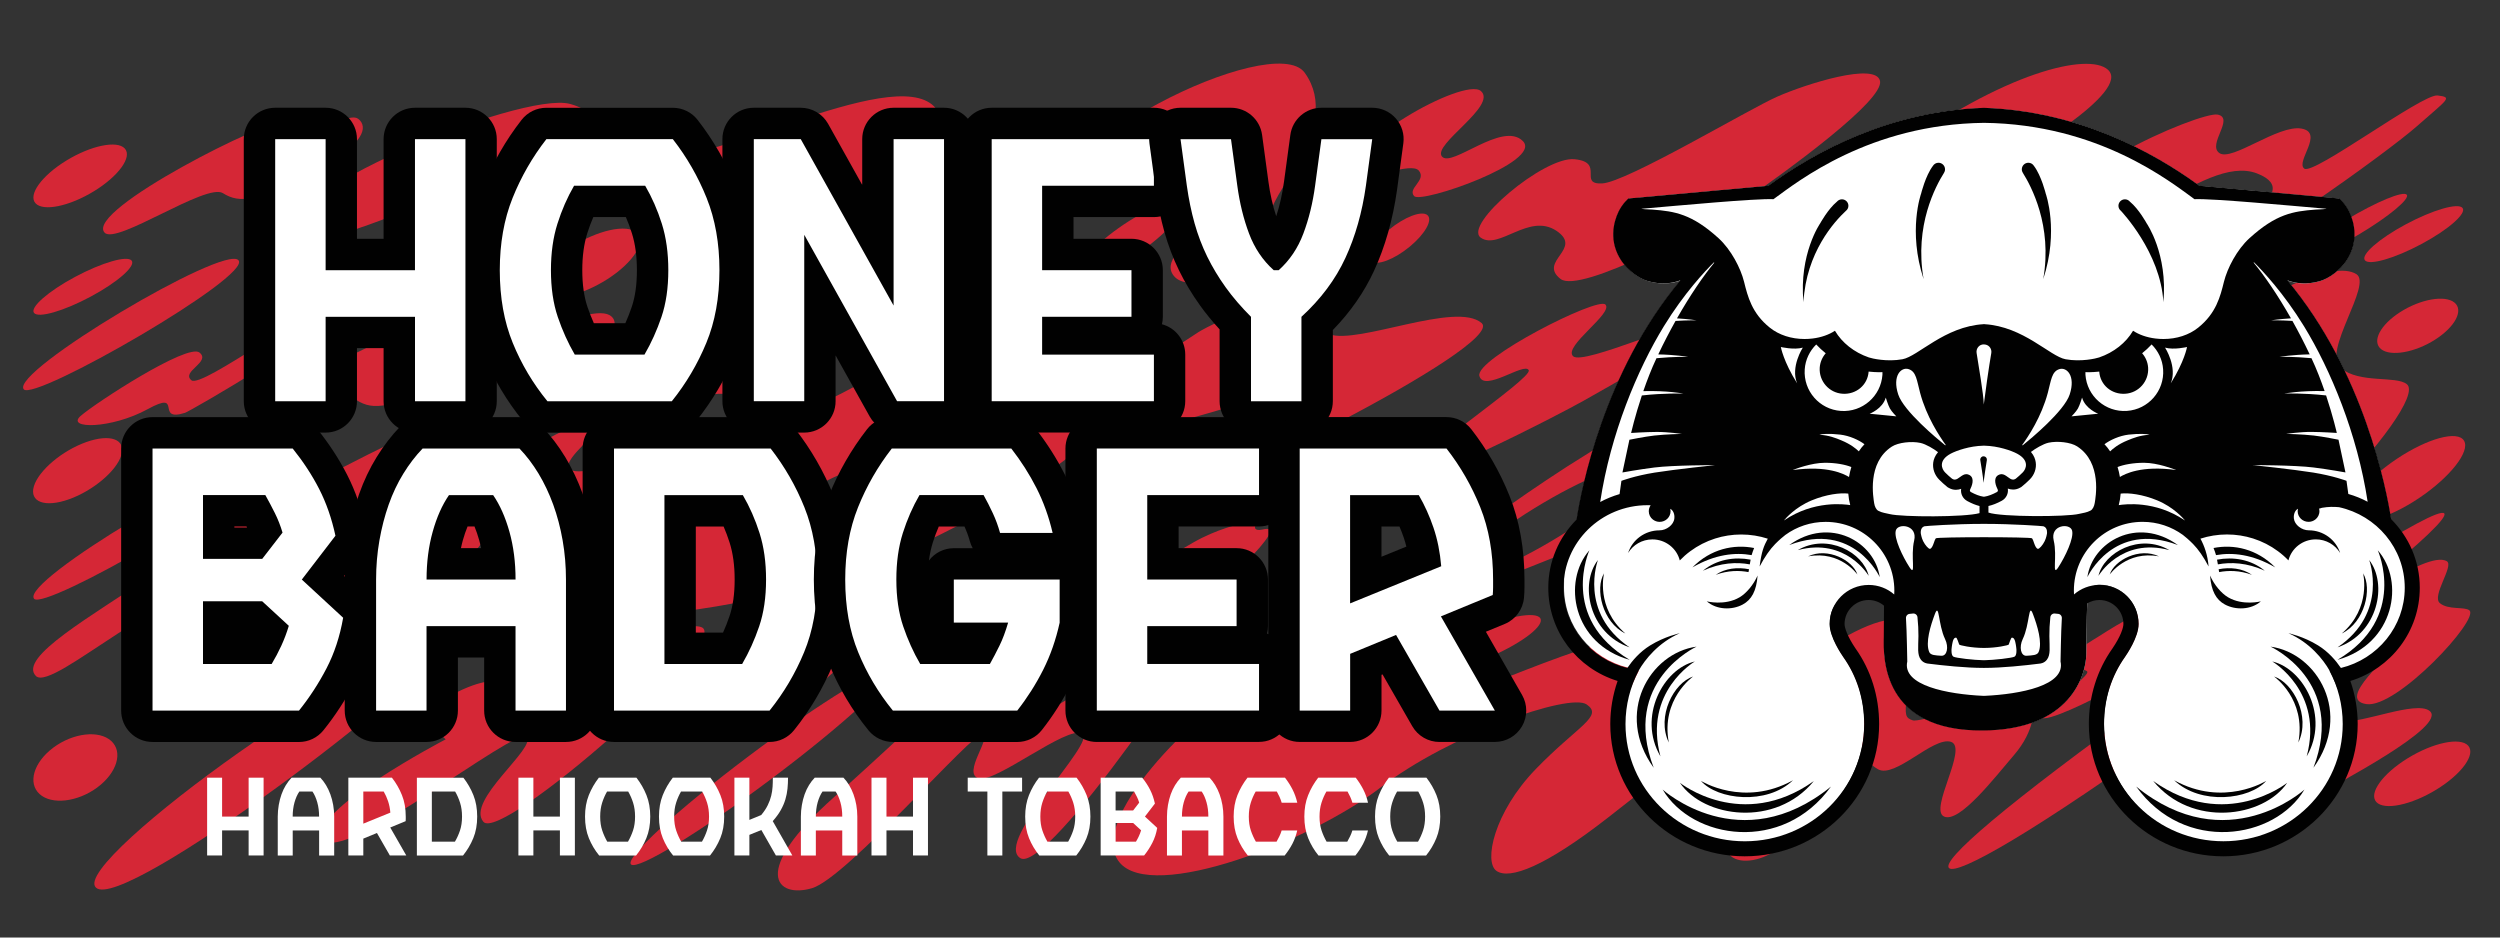 <?xml version="1.0"?>
<svg width="800" height="300" xmlns="http://www.w3.org/2000/svg" xmlns:svg="http://www.w3.org/2000/svg" enable-background="new 0 0 841.89 595.28" version="1.1" xml:space="preserve">
 <rect width="100%" height="100%" fill="#333333" stroke="none"/>
 <style type="text/css">.st0{fill-rule:evenodd;clip-rule:evenodd;fill:#D52736;}
	.st1{fill:#FFFFFF;}
	.st2{fill:#010101;}</style>
 <g class="layer">
  <title>Layer 1</title>
  <g id="svg_1">
   <g id="svg_2">
    <path class="st0" d="m59.22,132.1c1.54,-0.49 48.81,-27.63 45.48,-31.78c-3.34,-4.14 -40.08,24.18 -43.46,21.36c-3.38,-2.82 6.39,-5.83 2.59,-8.87c-3.8,-3.05 -33.36,16.16 -38.07,20.33c-4.71,4.17 9.81,4.18 21.48,-2.2c11.66,-6.39 2.12,4.29 11.98,1.16z" id="svg_3"/>
    <path class="st0" d="m789.8,238.6c2.53,2.77 -2,9.06 -10.11,14.04c-8.11,4.98 -16.74,6.77 -19.27,4c-2.53,-2.77 2,-9.06 10.11,-14.04c8.11,-4.98 16.74,-6.77 19.27,-4z" id="svg_4"/>
    <path class="st0" d="m39.93,47.52c2.46,2.69 -1.95,8.81 -9.83,13.65c-7.88,4.84 -16.27,6.58 -18.73,3.88c-2.46,-2.69 1.95,-8.81 9.83,-13.65c7.87,-4.83 16.27,-6.57 18.73,-3.88z" id="svg_5"/>
    <path class="st0" d="m777.46,227.48c6.03,4.75 -29.41,23.2 -39.63,28.96c-10.22,5.76 -28.49,16.3 -32.51,13.06c-4.03,-3.25 23.58,-25.41 32.95,-31.69c9.37,-6.28 1.14,-11.76 -11.49,-3.55c-5.21,3.39 -35.19,21.73 -37.98,19.4c-2.78,-2.33 19,-16.64 32.25,-23.51c13.26,-6.87 20.35,-7.39 24.46,-5.28c4.11,2.11 -0.58,4.79 4.63,5.8c5.22,0.99 23.01,-6.58 27.32,-3.19z" id="svg_6"/>
    <path class="st0" d="m564.83,238.12c-10.95,-0.34 9.27,-22.76 17.57,-29.02c8.3,-6.26 22.76,-13.87 28.06,-9.72c5.3,4.15 0.76,16.29 -0.18,23.01c-0.95,6.73 -0.43,7.34 1.79,8.12c2.22,0.78 20.97,-5.81 25.93,-6.85c4.97,-1.04 9.53,-1.14 11.58,0.74s1.42,9.61 -5,17.1c-6.42,7.48 -17.58,22 -22.49,19.79c-4.92,-2.21 7.86,-22.14 2.2,-23.91c-5.66,-1.76 -17.88,11.85 -23.33,8.78c-5.45,-3.07 -7.05,-9.08 -4.1,-18.81c2.95,-9.73 -7.59,-7.48 -16.36,-0.44c-5.81,4.68 -12.37,11.32 -15.67,11.21z" id="svg_7"/>
    <path class="st0" d="m701.02,100.93c1.05,1.02 -4.32,5.73 -8.34,8.02c-4.02,2.29 -16.39,8.43 -17.46,6.86c-1.07,-1.57 13.29,-10.75 11.85,-11.86c-1.44,-1.11 -5.51,-0.12 -6.27,-0.84c-0.76,-0.72 4.52,-5.26 7.76,-7.16c3.23,-1.9 14.22,-9.64 16.67,-7.06c1.45,1.52 0.61,3.48 -1.3,5.41c-1.9,1.93 -7.37,4.71 -6.44,5.57c0.92,0.86 2.49,0.04 3.53,1.06z" id="svg_8"/>
    <path class="st0" d="m685.18,211.05c1.3,1.27 -5.37,7.12 -10.37,9.97c-5,2.85 -20.37,10.48 -21.71,8.52c-1.33,-1.96 16.53,-13.37 14.73,-14.74c-1.8,-1.38 -6.85,-0.15 -7.8,-1.05c-0.95,-0.9 5.62,-6.54 9.64,-8.91c4.02,-2.36 17.68,-11.98 20.72,-8.78c1.8,1.9 0.75,4.32 -1.61,6.72c-2.37,2.39 -9.17,5.86 -8.01,6.93c1.16,1.08 3.11,0.07 4.41,1.34z" id="svg_9"/>
    <path class="st0" d="m785.88,97.26c2.42,2.84 -1.09,8.27 -7.83,12.14c-6.74,3.86 -14.17,4.69 -16.58,1.86c-2.42,-2.84 1.09,-8.28 7.83,-12.14c6.73,-3.86 14.16,-4.69 16.58,-1.86z" id="svg_10"/>
    <path class="st0" d="m572.68,200.3c1.52,1.78 -0.69,5.19 -4.91,7.62c-4.23,2.42 -8.89,2.95 -10.41,1.17c-1.52,-1.78 0.69,-5.19 4.91,-7.62c4.23,-2.42 8.9,-2.95 10.41,-1.17z" id="svg_11"/>
    <path class="st0" d="m751,70.23c9.43,-5.65 18.01,-9.21 19.15,-7.93c1.13,1.27 -5.6,6.9 -15.03,12.55c-9.43,5.65 -18.01,9.21 -19.15,7.93c-1.14,-1.28 5.6,-6.9 15.03,-12.55z" id="svg_12"/>
    <path class="st0" d="m706.19,73.89c6.11,4.74 -14.75,15.32 -24.34,17.52c-9.6,2.2 -9.99,2.05 -11.91,0.29c-1.92,-1.77 25.24,-26.36 36.25,-17.81z" id="svg_13"/>
    <path class="st0" d="m674.53,22.31c-6.23,-5.61 -33.33,0.76 -68.42,26.5c-35.08,25.74 -47.7,39.12 -44.34,41.59c3.36,2.47 60.44,-27.1 72.77,-33.72c12.33,-6.62 47.64,-27.48 39.99,-34.37z" id="svg_14"/>
    <path class="st0" d="m456.75,68.82c1.83,1.5 -0.69,6.02 -5.62,10.1c-4.94,4.08 -10.44,6.18 -12.27,4.68c-1.83,-1.49 0.69,-6.02 5.63,-10.1c4.93,-4.08 10.43,-6.18 12.26,-4.68z" id="svg_15"/>
    <path class="st0" d="m435.12,55.42c2.6,2.87 16.45,-3.86 18.94,-0.78c2.5,3.08 -3.78,5.61 -1.53,8.12c2.25,2.51 41.33,-11.04 34.79,-17.61c-6.54,-6.58 -22.92,8.75 -25.92,4.9c-3.01,-3.84 17.81,-16.21 12.5,-20.91c-5.31,-4.69 -46.02,18.29 -38.78,26.28z" id="svg_16"/>
    <path class="st0" d="m499.35,89.25c-7.29,-5.73 7.44,-9.57 -1.32,-15.41c-8.77,-5.83 -18.4,6.3 -24.18,2.22c-5.78,-4.07 20.23,-26.09 30.02,-25.11c9.8,0.98 1.01,8.11 8.81,7.75c7.8,-0.37 46.87,-23.74 56.05,-27.78c9.18,-4.04 31.63,-11.18 32.88,-4.98c1.25,6.2 -29.44,28.53 -43.91,38.56c-11.29,7.83 -52.06,29.68 -58.35,24.75z" id="svg_17"/>
    <path class="st0" d="m307.3,57.69c-3.05,-2.82 0.15,-9.26 7.16,-14.35c7,-5.1 15.17,-6.95 18.22,-4.12c3.05,2.82 -0.15,9.26 -7.16,14.35c-7,5.1 -15.16,6.95 -18.22,4.12z" id="svg_18"/>
    <path class="st0" d="m708.39,142.33c3.4,2.9 -0.92,10.85 -9.65,17.76c-8.73,6.9 -18.58,10.15 -21.98,7.26c-3.4,-2.9 0.92,-10.85 9.65,-17.76c8.73,-6.9 18.58,-10.16 21.98,-7.26z" id="svg_19"/>
    <path class="st0" d="m645.03,200.71c3.28,2.77 1.53,8.53 -3.91,12.86c-5.43,4.33 -12.5,5.6 -15.78,2.84c-3.28,-2.77 -1.53,-8.53 3.91,-12.86c5.43,-4.33 12.5,-5.61 15.78,-2.84z" id="svg_20"/>
    <path class="st0" d="m573.58,258.27c3.28,2.77 1.53,8.53 -3.91,12.86c-5.43,4.33 -12.5,5.6 -15.78,2.84c-3.28,-2.77 -1.53,-8.53 3.91,-12.86c5.43,-4.34 12.5,-5.61 15.78,-2.84z" id="svg_21"/>
    <path class="st0" d="m782.13,164.27c2.57,2.41 -34.74,32.69 -83.27,67.58c-48.53,34.89 -72.6,48.35 -75.17,45.94c-2.57,-2.41 17.31,-19.79 65.84,-54.67c48.53,-34.9 90.02,-61.26 92.6,-58.85z" id="svg_22"/>
    <path class="st0" d="m224.41,200.68c10.56,3.65 -63.94,69.04 -69.72,62.3c-5.78,-6.74 17.26,-23.81 13.79,-27.17c-3.47,-3.36 -58.92,41.24 -64.91,32.75c-5.99,-8.48 39.06,-31.98 39.06,-31.98s-11.12,-8.64 5.63,-16.04c16.75,-7.4 17.11,3.12 14.18,5.69c0,0.02 51.34,-29.22 61.97,-25.55z" id="svg_23"/>
    <path class="st0" d="m333.42,66.47c1.79,1.83 -4.92,8.58 -14.99,15.05c-10.06,6.47 -19.69,10.24 -21.48,8.41c-1.79,-1.83 4.92,-8.58 14.99,-15.05c10.06,-6.48 19.69,-10.25 21.48,-8.41z" id="svg_24"/>
    <path class="st0" d="m35.57,237.09c3.88,3.52 1.9,10.18 -4.42,14.88c-6.32,4.69 -14.6,5.65 -18.48,2.13c-3.88,-3.52 -1.9,-10.18 4.42,-14.88c6.32,-4.7 14.6,-5.65 18.48,-2.13z" id="svg_25"/>
    <path class="st0" d="m492.87,197.8c1.53,2.26 -5.43,7.72 -15.53,12.17c-10.1,4.46 -19.55,6.24 -21.08,3.98c-1.53,-2.26 5.43,-7.72 15.53,-12.17c10.11,-4.46 19.55,-6.24 21.08,-3.98z" id="svg_26"/>
    <path class="st0" d="m752.77,94.5c2.67,1.59 -15.94,17.65 -20.08,20.61c-4.14,2.97 -7.76,4.21 -9.09,2.82c-1.33,-1.39 3.86,-7.32 9.28,-11.27c5.42,-3.95 1.82,-6.77 -8.43,-1.24c-10.25,5.54 -17.58,8.25 -19.24,5.79c-1.66,-2.46 11.03,-14.16 11.65,-8.26c0,0 17.05,-12.52 20.36,-10.84c3.32,1.68 -3.73,4.64 0.46,5.86c4.19,1.23 12.39,-5.08 15.09,-3.47z" id="svg_27"/>
    <path class="st0" d="m292.47,68.17c4.37,0 4.69,3.78 0.72,8.43c-3.98,4.65 -10.76,8.43 -15.13,8.43c-4.37,0 -4.69,-3.78 -0.72,-8.43c3.98,-4.65 10.76,-8.43 15.13,-8.43z" id="svg_28"/>
    <path class="st0" d="m200.37,73.2c6.16,0.56 5.9,5.92 -0.59,11.97c-6.49,6.05 -16.76,10.5 -22.92,9.95c-6.16,-0.56 -5.9,-5.92 0.59,-11.97c6.49,-6.05 16.76,-10.51 22.92,-9.95z" id="svg_29"/>
    <path class="st0" d="m377.7,65.21c2.08,1.98 -3.41,8.68 -12.26,14.97c-8.85,6.29 -17.73,9.79 -19.81,7.81c-2.08,-1.98 3.41,-8.68 12.26,-14.97c8.84,-6.28 17.72,-9.78 19.81,-7.81z" id="svg_30"/>
    <path class="st0" d="m285.05,214.14c2.13,1.91 -14.76,17.46 -37.69,34.7c-22.93,17.25 -43.28,29.7 -45.42,27.79c-2.13,-1.91 14.76,-17.46 37.69,-34.7c22.94,-17.25 43.29,-29.7 45.42,-27.79z" id="svg_31"/>
    <path class="st0" d="m342.04,66.52c5.17,6.45 50.03,-20.14 57.78,-11.99c7.74,8.16 -33.42,24.94 -23.73,34.25c9.69,9.31 65.61,-19.85 60.05,-25.73c-5.55,-5.89 -26.41,12.55 -29.24,6.5c-2.82,-6.05 23.37,-28.5 10.62,-46.26c-10.05,-14 -89.52,25.72 -75.48,43.23z" id="svg_32"/>
    <path class="st0" d="m782.99,179.6c2.37,1.45 -4.97,11.14 -2.24,13.4c2.73,2.27 7.91,1.06 9.45,2.31c3.43,2.76 -23.27,31.51 -33,30c-9.73,-1.5 7.43,-14.84 11.13,-20.91c3.7,-6.07 4.74,-14.16 -2.96,-10.51c-7.7,3.66 -15.55,8.01 -17.07,5.87c-1.52,-2.12 28.2,-24.14 34.69,-20.16z" id="svg_33"/>
    <path class="st0" d="m754.02,87.71c5.3,3.25 -11.13,24.97 -5.02,30.05c6.12,5.08 17.73,2.38 21.19,5.18c7.68,6.2 -52.18,70.63 -73.99,67.27c-21.81,-3.36 16.66,-33.26 24.95,-46.87c8.28,-13.61 10.62,-31.75 -6.64,-23.55c-17.26,8.2 -34.87,17.95 -38.27,13.16c-3.4,-4.8 63.24,-54.16 77.78,-45.24z" id="svg_34"/>
    <path class="st0" d="m300.14,184.38c1.93,-1.84 7.4,-6.87 10.49,-6.22c3.1,0.65 5.34,5.13 8.3,6.02c2.96,0.9 10.87,-4.05 16.22,-10.17c5.35,-6.12 11.79,-10.87 16.22,-9.53c4.43,1.34 6.49,11.97 0.61,14.8c-5.88,2.84 -6.96,1.04 -9.92,-0.32c-2.96,-1.36 -4.49,2.18 -8.4,5.56c-3.91,3.38 -6.82,7.13 -16.07,6.68c-9.25,-0.44 -13.93,4.15 -20.36,9.57c-6.45,5.42 -26.86,12.01 2.91,-16.39z" id="svg_35"/>
    <path class="st0" d="m413.13,163.51c-4.32,-7.53 29.36,-15.93 34.07,-7.4c5.43,9.85 -27.35,19.1 -34.07,7.4z" id="svg_36"/>
    <path class="st0" d="m38.83,145.64c-1.52,5.05 -9.03,11.38 -16.75,14.13c-7.72,2.75 -12.75,0.87 -11.23,-4.18c1.53,-5.05 9.03,-11.38 16.75,-14.13c7.72,-2.74 12.76,-0.87 11.23,4.18z" id="svg_37"/>
    <path class="st0" d="m191.37,135.71c2.23,1.56 -11.43,11.06 -9.27,14.11c2.16,3.04 14.07,-1.92 15.47,-0.04c1.4,1.88 -11.39,12.56 -16.5,9.63s-6.37,-9.46 -17.22,-3.82c-10.85,5.64 -14.71,9.21 -17.51,7.03c-2.8,-2.18 -4.34,-10.68 8,-17.02c12.34,-6.34 6.34,-0.59 8.09,1.1c1.74,1.67 23.26,-14.96 28.94,-10.99z" id="svg_38"/>
    <path class="st0" d="m363.52,191.58c3.19,2.04 -3.51,7.71 -1.38,9.73c2.13,2.02 21.44,-8.93 30.19,-15.88c8.75,-6.95 15.1,-14.82 14.08,-15.84c-1.02,-1.02 -3.33,0.61 -4.54,-0.26c-1.21,-0.86 2.28,-3.85 -1.71,-2.65c-3.99,1.2 -10.55,2.48 -18.43,6.99c-7.88,4.5 -23.38,14.27 -25.89,15.67c-2.51,1.4 -2.92,0.18 -1.94,-1.2c0.99,-1.38 -4.63,0.08 -7.35,4.09c-2.72,4.01 -0.95,4.12 1.11,3.71c2.08,-0.42 14.07,-5.51 15.86,-4.36z" id="svg_39"/>
    <path class="st0" d="m577.96,92.39c6.37,-3.23 13.19,-3.24 15.22,-0.01c2.03,3.22 -1.5,8.46 -7.87,11.69c-6.37,3.23 -13.19,3.24 -15.22,0.01c-2.03,-3.22 1.5,-8.46 7.87,-11.69z" id="svg_40"/>
    <path class="st0" d="m94.28,75.92c6.7,7.26 63.57,-23.24 70.9,-18.46c7.33,4.78 2.65,6.66 7.97,10.99c5.32,4.32 38.04,-12.1 44.74,-8.12c6.7,3.98 -17.18,22.55 -12.24,27.67c4.94,5.12 106.92,-40.12 93.29,-53.92c-13.64,-13.79 -74.22,20.95 -96.3,17.35c-22.08,-3.6 -4.68,-13.91 -20.21,-18.17c-15.53,-4.27 -99.62,30.25 -88.15,42.66z" id="svg_41"/>
    <path class="st0" d="m7.59,124.57c3.17,4.08 73.32,-36.26 68.71,-41.31c-4.61,-5.06 -73.06,35.71 -68.71,41.31z" id="svg_42"/>
    <path class="st0" d="m10.89,191.59c3.17,4.08 73.32,-36.26 68.71,-41.31c-4.61,-5.05 -73.06,35.71 -68.71,41.31z" id="svg_43"/>
    <path class="st0" d="m76.28,140.7c3.72,4.01 32.54,-16.01 37.85,-12.64c5.31,3.36 11.11,2.86 29.68,-7.21c18.52,-10.05 15.63,-15.07 13.61,-16.57c-4.44,-3.3 -22.37,13.41 -25.85,10.48c-3.48,-2.92 4.78,-7.09 1.58,-9.19c-3.2,-2.11 -63.45,28.05 -56.87,35.13z" id="svg_44"/>
    <path class="st0" d="m33.48,74.45c3.72,4.01 32.54,-16.01 37.85,-12.64c5.31,3.36 11.11,2.86 29.68,-7.21c18.52,-10.05 15.63,-15.07 13.61,-16.57c-4.44,-3.3 -22.37,13.41 -25.85,10.48c-3.48,-2.92 4.78,-7.09 1.58,-9.19c-3.2,-2.1 -63.45,28.05 -56.87,35.13z" id="svg_45"/>
    <path class="st0" d="m151.14,167.06c-16.81,-1.6 -38.81,17.58 -43.5,13.16c-4.69,-4.43 53.92,-44.66 49.75,-50.14c-4.16,-5.48 -89.44,40.82 -108.68,53.92c-19.24,13.1 -43.05,26.42 -37.23,32.31c5.41,5.48 46,-34.25 57.53,-23.58c11.53,10.67 -33.55,30.66 -23.08,41.23c10.45,10.55 134.62,-64.71 105.21,-66.9z" id="svg_46"/>
    <path class="st0" d="m136.41,210.51c4.73,4.35 -97.12,81.85 -105.72,73.52s95.73,-82.71 105.72,-73.52z" id="svg_47"/>
    <path class="st0" d="m245.08,202.97c11.89,-6.53 24.15,-7.49 27.36,-2.16c3.21,5.33 -3.85,14.96 -15.74,21.49c-11.89,6.52 -24.15,7.49 -27.36,2.16c-3.21,-5.33 3.85,-14.96 15.74,-21.49z" id="svg_48"/>
    <path class="st0" d="m629.59,66.94c11.89,-6.53 24.15,-7.49 27.36,-2.16c3.21,5.33 -3.85,14.96 -15.74,21.49c-11.89,6.52 -24.15,7.49 -27.36,2.16c-3.21,-5.34 3.85,-14.96 15.74,-21.49z" id="svg_49"/>
    <path class="st0" d="m329.34,207.07c6.44,1.22 -7.38,21.28 -2.85,23.69c4.54,2.41 57.1,-35.58 60.2,-33.29c3.1,2.29 -51.67,82.56 -60.2,77.13c-8.53,-5.43 24.66,-37.17 19.83,-39.86c-4.83,-2.7 -27.91,16.03 -33.18,14.35c-5.27,-1.68 4.25,-13.16 1.33,-14.2c-2.92,-1.05 -43.38,46.04 -54.66,49.34c-11.28,3.31 -20.18,-4.99 7.28,-29.32c27.46,-24.33 51.64,-49.86 62.25,-47.84z" id="svg_50"/>
    <path class="st0" d="m788.06,140.5c2.96,2.77 -2.52,10.68 -12.21,17.66c-9.7,6.98 -19.98,10.39 -22.93,7.62s2.51,-10.68 12.21,-17.66c9.69,-6.97 19.97,-10.39 22.93,-7.62z" id="svg_51"/>
    <path class="st0" d="m546.16,205.99c19.19,16.81 -11.42,39.9 -31.61,55.65c-20.19,15.75 -31.44,19.89 -35.63,17.08c-4.2,-2.81 -0.92,-18.75 12.56,-32.65c13.48,-13.9 21.74,-16.86 16.25,-20.65c-5.48,-3.79 -43.87,9.59 -66.03,26.64c-22.17,17.06 -73.01,36.87 -83.52,23.83c-10.52,-13.05 24.01,-48.22 42.82,-58.02c18.82,-9.81 33.71,-17.33 40.02,-6.84c6.31,10.49 3.86,19.24 27.17,11.03c23.31,-8.21 64.12,-28.2 77.97,-16.07z" id="svg_52"/>
    <path class="st0" d="m523.27,149.75c2.24,2.46 -8.54,12.2 -24.06,21.74c-15.52,9.54 -29.94,15.3 -32.19,12.84c-2.24,-2.46 8.54,-12.2 24.06,-21.74c15.53,-9.54 29.95,-15.3 32.19,-12.84zm-44.28,14.86c6.84,-4.68 78.25,-57.84 129.24,-57.17c50.99,0.67 34.58,17.3 17.9,26.23c-16.68,8.93 -101.25,52.45 -108.78,50.15c-7.53,-2.3 17.48,-13 13.11,-16.29c-4.37,-3.29 -77.81,31.58 -81.33,26.81c-3.52,-4.75 23.02,-25.05 29.86,-29.73z" id="svg_53"/>
    <path class="st0" d="m350.26,136.06c-4.64,-6.05 -21.25,-1.36 -25.3,-5.92c-4.04,-4.56 8.48,-17.43 -0.11,-24.37c-8.59,-6.95 -55.3,20.59 -58.17,21.36c-30.92,8.34 -2.74,-32.28 -9.56,-37.98c-3.69,-3.08 -26.51,9.04 -43.66,20.75c-59.59,40.71 19.17,8.03 23.3,18.17c10.88,26.67 -66.43,40.05 -58.78,60.43c6.75,17.98 72.43,1.18 72.43,1.18c41.57,-8.07 104.49,-47.57 99.85,-53.62zm-66.74,29.3c-19.17,7.84 -36.95,10.71 -39.67,6.4c-2.73,-4.31 10.63,-14.17 29.8,-22.01c19.17,-7.84 36.95,-10.71 39.67,-6.4c2.73,4.3 -10.63,14.16 -29.8,22.01z" id="svg_54"/>
    <path class="st0" d="m157.25,88.23c-3.72,2.06 -8.83,1.19 -11.4,-1.94c-2.57,-3.13 -1.64,-7.34 2.08,-9.4c3.72,-2.06 8.83,-1.19 11.4,1.94c2.58,3.13 1.64,7.35 -2.08,9.4z" id="svg_55"/>
    <path class="st0" d="m769.88,71.77c8.62,-4.62 16.74,-6.96 18.13,-5.22c1.38,1.74 -4.49,6.9 -13.11,11.52c-8.62,4.62 -16.74,6.96 -18.13,5.22c-1.39,-1.74 4.48,-6.9 13.11,-11.52z" id="svg_56"/>
    <path class="st0" d="m24,88.62c8.62,-4.62 16.74,-6.96 18.13,-5.22c1.38,1.74 -4.49,6.9 -13.11,11.52c-8.62,4.62 -16.74,6.96 -18.13,5.22c-1.38,-1.74 4.49,-6.9 13.11,-11.52z" id="svg_57"/>
    <path class="st0" d="m194.99,100.81c9.48,5.28 -23.71,29.64 -34.76,22.45c-11.06,-7.2 27.23,-26.64 34.76,-22.45z" id="svg_58"/>
    <path class="st0" d="m712.78,80.71c2.71,2.53 50.49,-31.37 60.61,-40.3c10.12,-8.93 11.49,-9.24 6.64,-9.86c-4.84,-0.62 -39.7,25.58 -42.65,23.41c-2.95,-2.17 6.53,-11.53 -0.94,-12.82c-7.47,-1.28 -22.25,10.62 -26.23,7.85c-3.99,-2.77 4.99,-11.2 -0.57,-12.32c-5.56,-1.12 -60.48,22.25 -47.5,34.78c12.98,12.54 42.62,-22.71 60.08,-15.96c17.45,6.75 -16.4,18.69 -9.44,25.22z" id="svg_59"/>
    <path class="st0" d="m383.58,106.23c3.76,-2.39 37.72,-19.12 45.02,-14.22c7.3,4.89 -12.49,11.69 -3.16,14.97c9.32,3.28 40.53,-10.67 48.68,-3.6c8.15,7.08 -95.97,58.87 -99.11,54.36c-3.14,-4.51 37.59,-26.87 35.59,-30.71c-2,-3.84 -41.61,13.84 -49.55,8.33c-4.84,-3.34 -6.83,-10.48 22.53,-29.13z" id="svg_60"/>
    <path class="st0" d="m513.73,97.45c-2.5,-2.56 -41.79,17.43 -40.33,22.84c1.46,5.41 14.46,-4.54 15.79,-1.83c1.33,2.72 -39.75,29.55 -37.67,33.57c2.07,4.02 46.68,-18.99 55.19,-23.77c8.51,-4.79 38.83,-21.71 36.61,-24.45c-2.21,-2.73 -36.73,13.32 -39.94,10.17c-3.22,-3.15 13.03,-13.79 10.35,-16.53z" id="svg_61"/>
    <path class="st0" d="m649.65,172.32c4.4,-4.08 19.99,-20.94 15.03,-24.48c-4.96,-3.54 -10.44,6.18 -13.84,2.75c-3.39,-3.43 8.61,-15.5 4.86,-17.9c-3.75,-2.39 -41.38,31.71 -47.04,38.61c-5.65,6.9 -4.73,17.28 4.69,10.41c9.42,-6.87 27.63,-23.24 31.36,-20.11c3.74,3.13 -8.05,11.2 -10.86,17.25c-2.81,6.06 7.58,1.08 15.8,-6.53z" id="svg_62"/>
    <path class="st0" d="m358,99.9c8.56,4.93 -23.15,18.62 -26.57,14.66c-3.42,-3.96 10.02,-24.2 26.57,-14.66z" id="svg_63"/>
   </g>
   <g id="Логотип_2_">
    <g id="svg_64">
     <g id="svg_65">
      <g id="svg_66">
       <path class="st1" d="m770.29,188.43c0,-12.59 -4.95,-20.07 -4.95,-20.07s-5.2,-44.81 -33.5,-78.65c0.03,0 1.67,0.75 3.99,0.91c1.83,0.25 4.11,0 6.26,-0.59c3.11,-0.86 6.63,-3.58 8.58,-6.49c4.09,-6.09 2.66,-12.26 0.93,-15.82c-1.27,-2.59 -3.14,-4.16 -3.14,-4.16l-44.72,-4.07c-15.08,-11.02 -38.88,-23.86 -68.73,-24.9l0,-0.01c-0.05,0 -0.1,0 -0.15,0.01c-0.05,0 -0.1,-0.01 -0.15,-0.01l0,0.01c-29.86,1.04 -53.65,13.88 -68.73,24.9l-44.72,4.07c0,0 -1.87,1.57 -3.14,4.16c-1.73,3.55 -3.16,9.73 0.93,15.82c1.95,2.91 5.47,5.62 8.58,6.49c2.14,0.59 4.42,0.84 6.26,0.59c2.32,-0.16 3.96,-0.91 3.99,-0.91c-25.31,30.26 -32.14,69.29 -33.3,77.21c0,0 0,0 0,0c-1.51,4.7 -4.1,6.49 -4.1,21.07c0,12.39 8.68,22.78 20.4,25.64c1.08,0.31 2.67,0.76 3.57,0.94c-2.65,5.1 -5.31,11.5 -5.31,17.62c0,20.68 18.22,37.87 39.28,37.87c21.06,0 38.16,-17.81 38.16,-38.5c0,-8.01 -2.38,-15.37 -6.69,-21.43c-0.51,-0.76 -4.35,-6.3 -4.35,-10.54c0,-6.9 4.38,-9.72 11.28,-9.72c3.12,0 6.24,-3.25 6.16,0.16c0,4.91 -0.03,12.17 -0.08,13.71c-0.22,7.1 -0.21,30.07 31.58,29.89c28.27,-0.16 33.04,-17.79 33.15,-24.42c0.09,-5.53 0.08,-12.87 0.4,-19.02c0.04,-0.77 0.67,-3.08 3.79,-3.08c6.9,0 12.49,5.59 12.49,12.49c0,4.25 -3.84,9.78 -4.35,10.54c-4.31,6.06 -6.69,13.42 -6.69,21.43c0,20.68 17.03,38.08 38.09,38.08s38.98,-17.39 38.98,-38.08c0,-6.12 -2.3,-11.9 -4.95,-17c1.8,-0.25 3.6,0.02 3.6,0.02c11.69,-2.88 21.3,-13.77 21.3,-26.16z" id="svg_67"/>
      </g>
      <g id="svg_68">
       <path class="st2" d="m634.71,154.41c0,0.02 0.03,0.02 0.03,0c0.18,-1.5 0.76,-5.53 1.05,-7.15c0.1,-0.56 -0.26,-1.12 -0.83,-1.22c-0.07,-0.01 -0.15,-0.02 -0.22,-0.02c-0.01,0 -0.01,0 -0.02,0c-0.64,-0.01 -1.13,0.58 -1.03,1.21c0.24,1.63 0.94,5.56 1.02,7.18z" id="svg_69"/>
       <path class="st2" d="m572.55,174.42c20.69,-7.87 28.97,10.27 28.97,10.27c-1.54,-11.22 -15.95,-19.66 -28.97,-10.27z" id="svg_70"/>
       <path class="st2" d="m575.28,176.04c15.44,-4.15 22.7,8.23 22.7,8.23c-1.75,-7.48 -13.2,-13.77 -22.7,-8.23z" id="svg_71"/>
       <path class="st2" d="m578.59,178.04c10.37,-1.93 15.78,5.81 15.78,5.81c-1.47,-4.58 -9.51,-8.81 -15.78,-5.81z" id="svg_72"/>
       <path class="st2" d="m532.05,252.66c9.52,16 38.37,20.53 53.85,-0.95c-28.99,23.53 -53.85,0.95 -53.85,0.95z" id="svg_73"/>
       <path class="st2" d="m580.44,249.93c-23.03,16.39 -42.86,0.57 -42.86,0.57c7.61,11.2 30.58,14.42 42.86,-0.57z" id="svg_74"/>
       <path class="st2" d="m544.29,249.87c5.26,6.06 21.06,7.86 29.47,-0.19c-15.8,8.78 -29.47,0.19 -29.47,0.19z" id="svg_75"/>
       <path class="st2" d="m508.61,176.09c-8.78,10.02 -5.33,29.99 12.89,35.06c-22.7,-13.44 -12.89,-35.06 -12.89,-35.06z" id="svg_76"/>
       <path class="st2" d="m521.47,207.16c-16.45,-11.22 -10.13,-27.95 -10.13,-27.95c-5.93,7.63 -2.92,23.44 10.13,27.95z" id="svg_77"/>
       <path class="st2" d="m520.12,202.72c-9.59,-8.28 -6.82,-19.27 -6.82,-19.27c-2.96,4.88 -0.6,15.66 6.82,19.27z" id="svg_78"/>
       <path class="st2" d="m542.91,206.92c-15.02,2.07 -26.31,21.33 -13.73,38.76c-10.54,-27.68 13.73,-38.76 13.73,-38.76z" id="svg_79"/>
       <path class="st2" d="m542.35,211.67c-10.02,2.34 -18.43,17.65 -11.01,30.36c-5.56,-20.66 11.01,-30.36 11.01,-30.36z" id="svg_80"/>
       <path class="st2" d="m541.79,216.49c-6.14,1.97 -11.79,12.72 -7.78,21.11c-2.58,-13.88 7.78,-21.11 7.78,-21.11z" id="svg_81"/>
       <path class="st2" d="m696.93,174.42c-13.02,-9.39 -27.42,-0.96 -28.97,10.27c0,0 8.28,-18.13 28.97,-10.27z" id="svg_82"/>
       <path class="st2" d="m694.2,176.04c-9.49,-5.54 -20.95,0.75 -22.7,8.23c0.01,0 7.26,-12.38 22.7,-8.23z" id="svg_83"/>
       <path class="st2" d="m690.89,178.04c-6.27,-2.99 -14.31,1.23 -15.78,5.81c0,0 5.41,-7.75 15.78,-5.81z" id="svg_84"/>
       <path class="st2" d="m683.58,251.7c15.48,21.49 44.33,16.95 53.85,0.95c0,0.01 -24.85,22.59 -53.85,-0.95z" id="svg_85"/>
       <path class="st2" d="m689.04,249.93c12.28,14.99 35.25,11.77 42.86,0.57c0,0 -19.82,15.82 -42.86,-0.57z" id="svg_86"/>
       <path class="st2" d="m725.2,249.87c0,0 -13.68,8.59 -29.47,-0.19c8.4,8.05 24.2,6.25 29.47,0.19z" id="svg_87"/>
       <path class="st2" d="m760.88,176.09c0,0 9.8,21.62 -12.89,35.06c18.22,-5.07 21.67,-25.04 12.89,-35.06z" id="svg_88"/>
       <path class="st2" d="m758.14,179.21c0,0 6.32,16.73 -10.13,27.95c13.05,-4.51 16.07,-20.32 10.13,-27.95z" id="svg_89"/>
       <path class="st2" d="m756.19,183.45c0,0 2.77,10.99 -6.82,19.27c7.41,-3.61 9.77,-14.39 6.82,-19.27z" id="svg_90"/>
       <path class="st2" d="m740.3,245.68c12.58,-17.42 1.29,-36.69 -13.73,-38.76c0,0 24.27,11.08 13.73,38.76z" id="svg_91"/>
       <path class="st2" d="m727.13,211.67c0,0 16.57,9.7 11.01,30.36c7.43,-12.71 -0.99,-28.02 -11.01,-30.36z" id="svg_92"/>
       <path class="st2" d="m727.69,216.49c0,0 10.37,7.23 7.78,21.11c4.01,-8.39 -1.64,-19.15 -7.78,-21.11z" id="svg_93"/>
       <g id="svg_94">
        <g id="svg_95">
         <path class="st2" d="m561.32,175.36c-6.48,-1.28 -13.87,0.26 -19.75,6.21c7.29,-4.23 13.71,-4.86 18.95,-3.93c0,0 0.28,-0.9 0.35,-1.1c0.06,-0.2 0.45,-1.18 0.45,-1.18z" id="svg_96"/>
         <path class="st2" d="m560.2,179.09c-5.09,-0.97 -10.83,-0.14 -15.27,3.54c5.72,-2.61 10.84,-2.81 15,-2.03l0.27,-1.51z" id="svg_97"/>
         <path class="st2" d="m559.52,183.07c0.02,-0.03 0.11,-0.58 0.17,-0.91c-3.61,-0.72 -7.59,-0.35 -10.67,1.79c3.95,-1.46 7.58,-1.44 10.5,-0.88z" id="svg_98"/>
        </g>
        <path class="st2" d="m556.66,191.14c-4.74,2.78 -10.49,1.29 -10.49,1.29c3.17,2.77 8.12,2.84 11.51,1.01c2.82,-1.53 4.38,-4.32 4.75,-9.27c-1.3,2.95 -3.58,5.68 -5.77,6.97z" id="svg_99"/>
       </g>
       <g id="svg_100">
        <g id="svg_101">
         <path class="st2" d="m708.33,175.36c6.48,-1.28 13.87,0.26 19.75,6.21c-7.29,-4.23 -13.71,-4.86 -18.95,-3.93c0,0 -0.28,-0.9 -0.35,-1.1c-0.06,-0.2 -0.45,-1.18 -0.45,-1.18z" id="svg_102"/>
         <path class="st2" d="m709.45,179.09c5.09,-0.97 10.83,-0.14 15.27,3.54c-5.72,-2.61 -10.84,-2.81 -15,-2.03l-0.27,-1.51z" id="svg_103"/>
         <path class="st2" d="m710.13,183.07c-0.02,-0.03 -0.11,-0.58 -0.17,-0.91c3.61,-0.72 7.59,-0.35 10.67,1.79c-3.95,-1.46 -7.58,-1.44 -10.5,-0.88z" id="svg_104"/>
        </g>
        <path class="st2" d="m712.99,191.14c4.74,2.78 10.49,1.29 10.49,1.29c-3.17,2.77 -8.12,2.84 -11.51,1.01c-2.82,-1.53 -4.38,-4.32 -4.75,-9.27c1.29,2.95 3.58,5.68 5.77,6.97z" id="svg_105"/>
       </g>
       <path class="st2" d="m774.33,188.08c0,-8.54 -3.5,-16.29 -9.16,-21.94c-1.49,-9.55 -8.68,-47.12 -33.21,-76.45c0.03,0 1.67,0.75 3.99,0.91c1.83,0.25 4.12,0 6.26,-0.59c3.12,-0.86 6.64,-3.58 8.59,-6.49c4.09,-6.09 2.67,-12.28 0.93,-15.84c-1.27,-2.6 -3.14,-4.17 -3.14,-4.17l-44.78,-4.07c-15.1,-11.03 -38.93,-23.89 -68.82,-24.93l0,-0.01c-0.05,0 -0.1,0 -0.15,0.01c-0.05,0 -0.1,-0.01 -0.15,-0.01l0,0.01c-29.89,1.04 -53.72,13.9 -68.82,24.93l-44.78,4.07c0,0 -1.87,1.57 -3.14,4.17c-1.73,3.56 -3.16,9.74 0.93,15.84c1.96,2.91 5.47,5.63 8.59,6.49c2.15,0.59 4.43,0.84 6.26,0.59c2.32,-0.16 3.97,-0.91 3.99,-0.91c-24.65,29.47 -31.79,67.25 -33.23,76.58c-5.59,5.64 -9.04,13.33 -9.04,21.81c0,13.93 9.18,25.82 22.18,29.83c-1.54,4.42 -2.34,9.09 -2.34,13.79c0,23.34 19.29,42.32 43.01,42.32c23.72,0 43.02,-18.99 43.02,-42.32c0,-8.86 -2.61,-17.23 -7.56,-24.21l-0.03,-0.04c-2.56,-3.79 -3.47,-6.55 -3.47,-7.77c0,-4.24 3.45,-7.68 7.68,-7.68c1.82,0 3.57,0.65 4.94,1.82c-0.01,4.28 -0.04,8.83 -0.07,10.02c-0.22,7.11 -0.21,30.11 31.62,29.92c28.3,-0.16 33.08,-17.82 33.19,-24.45c0.07,-4.71 0.08,-10.74 0.28,-16.23c1.17,-0.7 2.52,-1.08 3.91,-1.08c4.24,0 7.68,3.45 7.68,7.68c0,1.22 -0.91,3.98 -3.47,7.77l-0.03,0.04c-4.95,6.98 -7.56,15.35 -7.56,24.21c0,23.34 19.3,42.32 43.02,42.32c23.72,0 43.01,-18.99 43.01,-42.32c0,-4.69 -0.8,-9.37 -2.34,-13.79c13.03,-4.01 22.21,-15.9 22.21,-29.83zm-37.03,-83.65c8.43,13.77 17.05,34.34 20.35,56.14c-1.95,-1.04 -4.02,-1.88 -6.19,-2.5l-0.58,-4.21c0,0 -4.17,-1.59 -10.65,-2.64c-6.48,-1.04 -19.33,-2.39 -19.33,-2.39s13.41,0 19.41,0.76c5.1,0.64 10.24,1.59 10.24,1.59l-2.23,-10.47c0,0 -4.83,-0.99 -7.91,-1.34c-3.79,-0.43 -8.87,-0.53 -8.87,-0.53s4.54,-0.65 8.04,-0.63c3.64,0.02 8.2,0.33 8.2,0.33s-1.2,-5.29 -3.43,-12c-6.96,-0.81 -13.35,-0.61 -13.35,-0.61s5.3,-0.99 12.88,-0.78c-1.17,-3.38 -2.57,-7.04 -4.21,-10.53c0,0 0,0 0,0c-5.71,-0.54 -10.19,-0.45 -10.19,-0.45s4.51,-0.69 9.62,-0.77c-1.78,-3.76 -3.64,-7.35 -5.53,-10.71c-3.97,-0.24 -6.76,-0.19 -6.76,-0.19s2.64,-0.41 6.3,-0.63c-4.17,-7.34 -8.39,-13.52 -11.91,-17.78c-0.07,-0.09 0.05,-0.19 0.13,-0.11c2.68,2.67 9.46,9.82 15.97,20.45zm-208.49,-37.36c0,0 -5.31,-0.21 -2.87,-0.32c10.91,-0.94 35.83,-3.28 41.57,-3.01c7.74,-5.62 30.72,-23.99 67.36,-24.43c36.64,0.43 59.62,18.81 67.36,24.43c5.74,-0.27 30.65,2.07 41.57,3.01c2.44,0.1 -2.87,0.32 -2.87,0.32c-7.13,0.55 -12.57,1.39 -21.12,9.17c-4,3.64 -7.07,9.58 -8.15,13.93c-1.17,4.72 -2.5,10.08 -8.23,14.67c-2.94,2.36 -6.9,3.64 -11.12,3.64c-0.85,0 -1.72,-0.05 -2.59,-0.16c-2.78,-0.34 -5.25,-1.23 -7.14,-2.48c-2.27,3.85 -6.14,6.93 -10.85,8.54c-1.01,0.34 -5.81,1.48 -10.75,0.58c-4.97,-0.91 -13.48,-10.5 -25.95,-11.22l0,-0.02c-0.05,0 -0.1,0.01 -0.15,0.01c-0.05,0 -0.1,-0.01 -0.15,-0.01l0,0.02c-12.47,0.72 -20.98,10.32 -25.95,11.22c-4.95,0.9 -9.75,-0.24 -10.75,-0.58c-4.7,-1.61 -8.58,-4.69 -10.85,-8.54c-1.89,1.25 -4.36,2.14 -7.14,2.48c-0.87,0.11 -1.74,0.16 -2.59,0.16c-4.22,0 -8.18,-1.28 -11.12,-3.64c-5.73,-4.59 -7.06,-9.94 -8.23,-14.67c-1.08,-4.35 -4.15,-10.28 -8.15,-13.93c-8.57,-7.78 -14.02,-8.62 -21.14,-9.17zm164.01,44.17c2.81,0.8 7.03,-0.2 7.03,-0.2s-0.8,4.62 -5.22,11.64c2.21,-5.22 -1.81,-11.44 -1.81,-11.44zm-40.66,64.39c-0.5,-0.02 -0.92,-0.87 -1.27,-1.89c-0.19,-0.54 -0.3,-0.99 -0.64,-1.48c-0.16,-0.23 -7.69,-0.35 -15.24,-0.35l-0.3,0c-7.55,0 -15.08,0.12 -15.24,0.35c-0.34,0.49 -0.46,0.94 -0.65,1.48c-0.35,1.02 -0.77,1.87 -1.27,1.89c-0.4,0.01 -1.46,-1.08 -2.14,-2.45c-0.53,-1.06 -0.74,-2.39 -0.74,-2.39s-0.32,-1.93 1.13,-2.38c0.28,-0.09 9.58,-0.77 18.9,-0.77l0,0c0.05,0 0.1,0 0.15,0c0.05,0 0.1,0 0.15,0l0,0c9.32,0 18.62,0.69 18.9,0.77c1.45,0.46 1.13,2.38 1.13,2.38s-0.21,1.33 -0.74,2.39c-0.67,1.37 -1.73,2.46 -2.13,2.45zm0.2,33.01c-0.45,1.07 -2.01,1.07 -3.84,1.2c-1.89,0.14 -2.47,-2.79 -1.24,-5.35c2.26,-4.7 1.82,-11.81 3.24,-8.05c1.44,3.77 3.1,9.21 1.84,12.2zm-17.5,2.62c-0.05,0 -0.1,0 -0.15,0l0,0.01c-2.94,-0.03 -8.92,-0.71 -9.64,-1.15c-0.74,-0.46 -0.58,-2.38 -0.58,-2.38s0.11,-1.33 0.38,-2.39c0.35,-1.38 0.89,-1.3 1.1,-1.29c0.26,0.02 0.8,1.71 0.98,2.2c0.08,0.23 3.94,1.08 7.81,1.08c0.04,0 0.07,0 0.11,0c0.04,0 0.07,0 0.11,0c3.86,0 7.72,-0.85 7.81,-1.08c0.18,-0.49 0.72,-2.18 0.98,-2.2c0.2,-0.01 0.75,-0.09 1.1,1.29c0.27,1.06 0.38,2.39 0.38,2.39s0.17,1.93 -0.58,2.38c-0.72,0.44 -6.7,1.11 -9.64,1.15l0,-0.01c-0.07,0 -0.12,0 -0.17,0zm-13.67,-1.42c-1.82,-0.13 -3.39,-0.13 -3.84,-1.2c-1.26,-2.99 0.4,-8.43 1.83,-12.19c1.43,-3.76 0.99,3.35 3.24,8.05c1.24,2.55 0.66,5.48 -1.23,5.34zm-31.57,-83.84c4.32,0.29 8.04,-2.77 8.34,-7.09c0.13,0 1.2,0.11 1.7,0.14c0.91,0.06 1.82,0.07 2.72,0.04c0.01,0.27 0.02,0.54 0,0.82c-0.47,6.87 -6.41,12.05 -13.28,11.59c-6.87,-0.47 -12.05,-6.41 -11.59,-13.28c0.21,-3.15 1.6,-5.94 3.68,-7.99c0.94,1.02 1.96,1.95 3.04,2.82c-1.08,1.24 -1.8,2.83 -1.92,4.6c-0.28,4.32 2.99,8.06 7.31,8.35zm13.83,1.23c0,0 0.73,2.42 1.32,3.48c0.59,1.06 2.05,2.52 2.05,2.52l-8.53,-0.84c0,0 4.13,-1.55 5.16,-5.16zm31.26,15.39l0,0c0.03,0 0.06,0 0.08,0l0,0l-0.21,0l0,0c0.05,-0.01 0.09,-0.01 0.13,0l0,0c0.03,-0.01 0.06,-0.01 0.08,0l0,0c0.01,0 0.02,0 0.03,0c0.01,0 0.03,0 0.04,0c0.01,0 0.03,0 0.04,0c0.01,0 0.02,0 0.03,0l0,0c0.03,0 0.05,0 0.08,0l0,0c0.04,0 0.09,0 0.13,0l0,0l-0.21,0l0,0c0.03,0 0.05,0 0.08,0l0,0c4.45,0.09 8.66,1.59 10.44,2.54c4.1,2.18 2.91,4.94 1.8,6.04c-0.84,0.83 -1.34,1.27 -2.21,1.99c-0.06,0.03 -0.1,0.05 -0.17,0.09c-0.24,0.14 -0.46,0.2 -0.68,0.2c-1.21,0 -2.26,-1.75 -3.71,-1.75c-0.33,0 -0.67,0.09 -1.04,0.3c-1.75,1.02 -0.73,3.53 -0.17,4.64c0.14,0.28 0.04,0.62 -0.25,0.78c-1.35,0.73 -2.73,1.29 -4.02,1.49l0,-0.02c-0.03,0 -0.06,0.01 -0.08,0.02c0,0 -0.03,0 -0.07,0.01c-0.03,0 -0.07,-0.01 -0.07,-0.01c-0.03,0 -0.06,-0.01 -0.08,-0.02l0,0.02c-1.28,-0.19 -2.66,-0.75 -4.02,-1.49c-0.29,-0.16 -0.4,-0.5 -0.25,-0.78c0.56,-1.11 1.59,-3.62 -0.17,-4.64c-0.37,-0.22 -0.72,-0.3 -1.04,-0.3c-1.45,0 -2.5,1.75 -3.71,1.75c-0.22,0 -0.45,-0.06 -0.68,-0.2c-0.06,-0.04 -0.11,-0.06 -0.17,-0.09c-0.87,-0.72 -1.37,-1.15 -2.21,-1.99c-1.11,-1.1 -2.29,-3.86 1.8,-6.04c1.8,-0.95 6.01,-2.45 10.46,-2.54zm0.1,-32.41c0.02,0 0.03,0 0.05,0c0.17,0.01 0.34,0.03 0.5,0.06c1.26,0.23 2.07,1.47 1.85,2.73c-0.68,3.82 -2.07,13.57 -2.4,16.46c-0.05,-3.26 -1.73,-12.71 -2.3,-16.53c-0.22,-1.43 0.87,-2.76 2.3,-2.72zm12.28,32.2c1.98,-2.77 6.15,-8.98 8.21,-16.71c1.08,-4.07 1.23,-6.79 3.67,-7.57c2.35,-0.76 5.31,2.07 3.33,8.11c-1.75,5.32 -12.5,14.22 -15.04,16.27c-0.06,-0.04 -0.12,-0.07 -0.17,-0.1zm-24.62,0.09c-2.54,-2.05 -13.29,-10.95 -15.04,-16.27c-1.98,-6.04 0.97,-8.87 3.33,-8.11c2.44,0.79 2.59,3.5 3.67,7.57c2.06,7.73 6.23,13.94 8.21,16.71c-0.06,0.04 -0.12,0.07 -0.17,0.1zm-17.08,0.41c2.06,-1.33 6.31,-1.8 9.17,-1.17c1.74,0.38 4.32,1.93 5.61,2.95c-0.99,1.16 -1.4,2.34 -1.53,3.27c-0.29,1.99 0.43,4.08 1.94,5.57c0.96,0.95 1.52,1.44 2.43,2.19l0.24,0.2l0.27,0.15l0.09,0.05c0.71,0.41 1.48,0.62 2.27,0.62c0.63,0 1.2,-0.13 1.69,-0.32c-0.24,1.54 0.49,3.12 1.95,3.91c1.4,0.76 2.7,1.29 3.93,1.6l0,2.27c-4.63,1.33 -24.86,1.29 -28.74,0.31c-1.25,-0.32 -2.36,-0.38 -3.66,-1.06c-0.65,-0.34 -1.15,-1.34 -1.31,-2.39c-0.24,-1.67 -2.42,-12.93 5.65,-18.15zm30.91,21.11l0,-2.1c1.33,-0.3 2.72,-0.84 4.25,-1.67c1.46,-0.79 2.2,-2.37 1.95,-3.91c0.5,0.19 1.06,0.32 1.69,0.32c0.8,0 1.56,-0.21 2.27,-0.62l0.09,-0.05l0.27,-0.15l0.24,-0.2c0.91,-0.74 1.47,-1.24 2.43,-2.18c1.51,-1.49 2.24,-3.58 1.94,-5.57c-0.14,-0.94 -0.54,-2.11 -1.53,-3.27c1.29,-1.01 3.88,-2.56 5.61,-2.95c2.87,-0.63 7.12,-0.16 9.17,1.17c8.07,5.22 5.89,16.48 5.63,18.14c-0.17,1.05 -0.67,2.05 -1.31,2.39c-1.29,0.69 -2.41,0.75 -3.66,1.06c-3.95,1.01 -25.13,1.03 -29.04,-0.41zm26.59,-30.79c0,0 1.46,-1.46 2.05,-2.52c0.59,-1.06 1.32,-3.48 1.32,-3.48c1.03,3.61 5.16,5.16 5.16,5.16l-8.53,0.84zm4.45,-13.32c-0.02,-0.28 -0.01,-0.55 0,-0.82c0.91,0.03 1.81,0.02 2.72,-0.04c0.5,-0.03 1.57,-0.14 1.7,-0.14c0.29,4.32 4.01,7.39 8.34,7.09c4.32,-0.29 7.59,-4.04 7.3,-8.36c-0.12,-1.77 -0.83,-3.36 -1.92,-4.6c1.08,-0.87 2.1,-1.8 3.04,-2.82c2.08,2.06 3.47,4.84 3.68,7.99c0.47,6.87 -4.72,12.81 -11.59,13.28c-6.86,0.47 -12.8,-4.72 -13.27,-11.58zm-92.25,2.77c-4.42,-7.03 -5.22,-11.64 -5.22,-11.64s4.21,1 7.03,0.2c-0.01,0 -4.02,6.22 -1.81,11.44zm-42.67,-18.25c6.5,-10.62 13.28,-17.77 15.97,-20.43c0.08,-0.08 0.21,0.03 0.14,0.11c-3.51,4.26 -7.73,10.43 -11.9,17.77c3.66,0.21 6.3,0.63 6.3,0.63s-2.79,-0.06 -6.76,0.19c-1.88,3.36 -3.75,6.95 -5.53,10.71c5.11,0.08 9.62,0.77 9.62,0.77s-4.49,-0.09 -10.19,0.45c0,0 0,0 0,0c-1.64,3.48 -3.04,7.14 -4.21,10.53c7.58,-0.21 12.88,0.78 12.88,0.78s-6.39,-0.19 -13.35,0.61c-2.23,6.71 -3.44,12 -3.44,12s4.56,-0.31 8.2,-0.33c3.5,-0.02 8.04,0.63 8.04,0.63s-5.08,0.1 -8.87,0.53c-3.08,0.35 -7.91,1.34 -7.91,1.34l-2.23,10.47c0,0 5.14,-0.95 10.24,-1.59c6,-0.76 19.41,-0.76 19.41,-0.76s-12.85,1.35 -19.33,2.39c-6.48,1.04 -10.65,2.64 -10.65,2.64l-0.59,4.24c-2.17,0.63 -4.25,1.48 -6.2,2.53c3.3,-21.83 11.93,-42.43 20.36,-56.21zm73.73,85.8c-2.2,-1.91 -5.05,-3.05 -8.17,-3.05c-6.91,0 -12.51,5.6 -12.51,12.51c0,4.25 3.84,9.79 4.36,10.56c4.31,6.07 6.7,13.44 6.7,21.46c0,20.71 -17.1,37.5 -38.19,37.5c-21.09,0 -38.18,-16.79 -38.18,-37.5c0,-6.12 1.51,-11.91 4.16,-17.01c0.02,-0.04 0.04,-0.07 0.06,-0.11c2.06,-3.61 6.27,-8.92 13.15,-11.96c0,0 -4.78,1 -9.5,3.92c-3.3,2.04 -5.7,4.86 -7.29,7.21c-11.73,-2.86 -20.42,-13.26 -20.42,-25.67c0,-14.6 12.05,-26.43 26.92,-26.43c0.32,0 0.65,0.01 0.97,0.02c-0.37,0.55 -0.6,1.21 -0.6,1.91c0,1.09 0.51,2.06 1.32,2.67c0.6,0.46 1.35,0.74 2.16,0.74c1.92,0 3.49,-1.53 3.49,-3.42c0,-0.27 -0.03,-0.53 -0.09,-0.77c0.89,0.47 1.46,1.67 1.3,3.12c-0.21,2.02 -2.51,3.78 -4.75,3.78c-4.71,0.01 -8.71,3.05 -10.05,7.25c1.58,-2.6 4.47,-4.35 7.77,-4.35c4.24,0 7.8,2.87 8.77,6.73c1.03,-1.07 2.15,-2.06 3.36,-2.95c2.38,-1.77 5.07,-3.15 7.97,-4.07c2.62,-0.83 5.42,-1.28 8.33,-1.28c2.97,0 5.82,0.47 8.5,1.34c-1.23,2.27 -2.01,4.04 -2.61,8.9c1.63,-3.11 3.32,-5.51 4.96,-7.18c1.37,-1.39 2.56,-2.38 3.27,-2.92c3.62,-2.63 8.07,-4.18 12.89,-4.18c12.14,0 21.99,9.84 21.99,21.99c-0.01,0.41 -0.02,0.83 -0.04,1.24zm0.51,-20.48c0.68,-2.45 7.08,-1.84 5.87,3.22c-1.22,5.07 0.71,11.93 -1.48,8.55c-2.19,-3.38 -5.07,-9.32 -4.39,-11.77zm28.42,52.92l-0.08,0l0,-0.01c-0.05,0 -0.1,0 -0.15,0.01c-0.05,0 -0.1,-0.01 -0.15,-0.01l0,0.01l-0.08,0c-11.41,-0.53 -26,-3.3 -24.29,-10.99c-0.02,-0.06 -0.13,-9.47 -0.42,-13.85c-0.05,-0.74 0.51,-1.38 1.25,-1.4c0.3,-0.01 0.6,-0.04 0.89,-0.09c0.75,-0.14 1.46,0.4 1.54,1.15c0.22,2.14 0.33,4.2 0.31,6.05c-0.05,3.7 -0.43,5.92 0.78,7.55c0.88,1.18 2.21,1.25 2.21,1.25s-0.02,0 -0.04,0c5.08,0.64 12.23,1.39 17.91,1.39c0.03,0 0.06,0 0.09,0c0.03,0 0.06,0 0.09,0c5.68,0 12.83,-0.75 17.91,-1.39c-0.01,0 -0.04,0 -0.04,0s1.33,-0.07 2.21,-1.25c1.21,-1.63 0.82,-3.86 0.78,-7.55c-0.02,-1.85 0.08,-3.91 0.31,-6.05c0.08,-0.76 0.79,-1.29 1.54,-1.15c0.29,0.05 0.59,0.08 0.89,0.09c0.74,0.02 1.3,0.67 1.25,1.4c-0.29,4.38 -0.4,13.79 -0.42,13.85c1.71,7.69 -12.87,10.46 -24.29,10.99zm23.59,-41.15c-2.19,3.38 -0.26,-3.48 -1.48,-8.55c-1.22,-5.07 5.18,-5.67 5.87,-3.22c0.68,2.45 -2.2,8.39 -4.39,11.77zm90.42,32.23c-1.59,-2.35 -3.99,-5.17 -7.29,-7.21c-4.72,-2.92 -9.5,-3.92 -9.5,-3.92c6.88,3.04 11.09,8.35 13.15,11.96c0.02,0.04 0.04,0.07 0.06,0.11c2.65,5.11 4.16,10.89 4.16,17.01c0,20.71 -17.1,37.5 -38.18,37.5c-21.09,0 -38.19,-16.79 -38.19,-37.5c0,-8.02 2.39,-15.39 6.7,-21.46c0.51,-0.76 4.36,-6.31 4.36,-10.56c0,-6.91 -5.6,-12.51 -12.51,-12.51c-3.12,0 -5.98,1.14 -8.17,3.05c-0.02,-0.41 -0.04,-0.83 -0.04,-1.24c0,-12.14 9.84,-21.99 21.99,-21.99c4.81,0 9.26,1.55 12.89,4.18c0.71,0.55 1.9,1.53 3.27,2.92c1.64,1.67 3.33,4.07 4.96,7.18c-0.29,-3.67 -1.38,-6.63 -2.61,-8.9c2.68,-0.87 5.53,-1.34 8.5,-1.34c2.9,0 5.7,0.45 8.33,1.28c2.9,0.92 5.59,2.3 7.97,4.07c1.21,0.89 2.33,1.87 3.36,2.95c0.97,-3.87 4.52,-6.73 8.77,-6.73c3.3,0 6.19,1.75 7.77,4.35c-1.34,-4.2 -5.34,-7.25 -10.05,-7.25c-2.24,0 -4.54,-1.76 -4.75,-3.78c-0.15,-1.44 0.42,-2.65 1.3,-3.12c-0.06,0.25 -0.09,0.51 -0.09,0.77c0,1.89 1.56,3.42 3.49,3.42c0.81,0 1.56,-0.28 2.16,-0.74c0.81,-0.62 1.32,-1.59 1.32,-2.67c0,-0.29 -0.05,-0.57 -0.12,-0.84c0.11,-0.01 0.2,-0.03 0.31,-0.04c0.23,-0.1 0.47,-0.18 0.73,-0.22c1.84,-0.32 3.6,-0.35 5.35,-0.18c12.03,2.64 21.03,13.18 21.03,25.79c-0.01,12.4 -8.7,22.8 -20.43,25.66z" id="svg_106"/>
       <g id="svg_107">
        <path class="st2" d="m591.49,65.86c0,-1.15 -0.93,-2.08 -2.08,-2.08c-0.64,0 -1.21,0.3 -1.59,0.75c-2.88,2.38 -5.36,6.94 -5.36,6.94s-6.82,9.78 -5.35,25.23c0.86,-15.94 9.91,-25.81 13.56,-29.21l0.01,-0.01c0.49,-0.37 0.81,-0.96 0.81,-1.62z" id="svg_108"/>
        <path class="st2" d="m622.06,55.35c0.22,-0.33 0.35,-0.73 0.35,-1.17c0,-1.16 -0.94,-2.1 -2.1,-2.1c-0.76,0 -1.42,0.41 -1.79,1.02c-2.38,3.15 -3.78,8.91 -3.78,8.91s-4.28,11.83 0.82,27.32c0,0 0,0 0,0c-3.05,-17.16 3.95,-29.93 6.5,-33.98c0,0.01 0,0.01 0,0z" id="svg_109"/>
        <path class="st2" d="m677.9,65.86c0,-1.15 0.93,-2.08 2.08,-2.08c0.64,0 1.21,0.3 1.59,0.75c2.88,2.38 5.36,6.94 5.36,6.94s6.82,9.78 5.35,25.23c-0.86,-15.94 -13.58,-29.2 -13.57,-29.22c-0.49,-0.37 -0.81,-0.96 -0.81,-1.62z" id="svg_110"/>
        <path class="st2" d="m647.33,55.35c-0.22,-0.33 -0.35,-0.73 -0.35,-1.17c0,-1.16 0.94,-2.1 2.1,-2.1c0.76,0 1.42,0.41 1.79,1.02c2.38,3.15 3.78,8.91 3.78,8.91s4.28,11.83 -0.82,27.32c0,0 0,0 0,0c3.04,-17.16 -3.96,-29.93 -6.5,-33.98c-0.01,0.01 -0.01,0.01 0,0z" id="svg_111"/>
       </g>
      </g>
     </g>
     <g id="svg_112">
      <path class="st1" d="m681.16,139.08c-2.97,0.35 -5.97,1.74 -7.73,3.07c0.66,0.69 1.26,1.45 1.81,2.28c0.86,-0.81 2.47,-2.24 5.6,-3.52c1.75,-0.72 3.99,-1.63 6.96,-1.78c0.01,0 0.02,-0.02 0.01,-0.02c-0.51,-0.21 -3.05,-0.45 -6.65,-0.03z" id="svg_113"/>
      <path class="st1" d="m686.1,148.09c-3.45,0 -6.53,0.58 -8.48,1.36c0.32,1.02 0.57,2.09 0.75,3.18c1.54,-0.94 6.83,-3.76 17.94,-2.23c0.02,0 0.03,-0.02 0.01,-0.02c-0.66,-0.27 -5.88,-2.28 -10.22,-2.29z" id="svg_114"/>
      <path class="st1" d="m690.29,160.11c-4.71,-1.94 -9.13,-2.46 -11.68,-2.16c-0.09,1.27 -0.3,2.51 -0.61,3.69c1.85,-0.28 11.59,-1.61 21.14,4.89c0.01,0.01 0.03,0 0.02,-0.02c-0.45,-0.55 -3.55,-4.21 -8.87,-6.4z" id="svg_115"/>
     </g>
     <g id="svg_116">
      <path class="st1" d="m596.63,142.15c-1.76,-1.33 -4.76,-2.72 -7.73,-3.07c-3.6,-0.43 -6.14,-0.19 -6.65,0.03c-0.01,0 0,0.02 0.01,0.02c2.97,0.15 5.21,1.05 6.96,1.78c3.12,1.29 4.73,2.71 5.6,3.52c0.54,-0.83 1.15,-1.59 1.81,-2.28z" id="svg_117"/>
      <path class="st1" d="m592.43,149.45c-1.95,-0.79 -5.02,-1.37 -8.48,-1.36c-4.34,0.01 -9.56,2.02 -10.22,2.3c-0.02,0.01 0,0.02 0.01,0.02c11.11,-1.53 16.39,1.29 17.94,2.23c0.18,-1.1 0.43,-2.16 0.75,-3.19z" id="svg_118"/>
      <path class="st1" d="m591.45,157.95c-2.56,-0.3 -6.98,0.22 -11.68,2.16c-5.32,2.19 -8.43,5.84 -8.87,6.39c-0.01,0.01 0.01,0.03 0.02,0.02c9.55,-6.49 19.3,-5.17 21.15,-4.89c-0.32,-1.17 -0.52,-2.41 -0.62,-3.68z" id="svg_119"/>
     </g>
    </g>
   </g>
   <g id="svg_120">
    <g id="svg_121">
     <path class="st2" d="m132.79,138.43c-5.54,0 -10.04,-4.5 -10.04,-10.04l0,-16.98l-8.52,0l0,16.98c0,5.54 -4.49,10.04 -10.04,10.04l-16.14,0c-5.54,0 -10.04,-4.5 -10.04,-10.04l0,-83.87c0,-5.54 4.49,-10.04 10.04,-10.04l16.14,0c5.54,0 10.04,4.5 10.04,10.04l0,31.9l8.52,0l0,-31.9c0,-5.54 4.49,-10.04 10.04,-10.04l16.14,0c5.54,0 10.04,4.5 10.04,10.04l0,83.87c0,5.54 -4.49,10.04 -10.04,10.04l-16.14,0z" id="svg_122"/>
     <path class="st1" d="m148.94,44.53l0,83.87l-16.14,0l0,-27.02l-28.6,0l0,27.02l-16.14,0l0,-83.87l16.14,0l0,41.94l28.59,0l0,-41.94l16.15,0z" id="svg_123"/>
     <path class="st2" d="m175.17,138.43c-3.01,0 -5.87,-1.36 -7.78,-3.69c-5.24,-6.42 -9.49,-13.56 -12.62,-21.22c-3.25,-7.93 -4.89,-17.04 -4.89,-27.06c0,-9.85 1.62,-18.88 4.81,-26.84c3.06,-7.63 7.17,-14.79 12.22,-21.26c1.9,-2.45 4.82,-3.87 7.92,-3.87l40.48,0c3.1,0 6.02,1.43 7.92,3.87c5.04,6.47 9.15,13.63 12.22,21.27c3.19,7.97 4.81,17 4.81,26.84c0,10.03 -1.67,19.15 -4.97,27.11c-3.15,7.61 -7.35,14.71 -12.49,21.11c-1.91,2.37 -4.79,3.76 -7.83,3.76l-39.8,0l0,-0.02zm24.94,-34.99c0.76,-1.69 1.44,-3.44 2.05,-5.24c1.1,-3.23 1.65,-7.18 1.65,-11.74c0,-4.48 -0.54,-8.46 -1.61,-11.84c-0.56,-1.77 -1.2,-3.49 -1.92,-5.15l-10.42,0c-0.72,1.65 -1.36,3.37 -1.92,5.15c-1.07,3.37 -1.61,7.35 -1.61,11.83c0,4.56 0.56,8.5 1.65,11.74c0.61,1.8 1.3,3.55 2.05,5.24l10.08,0l0,0.01z" id="svg_124"/>
     <path class="st1" d="m215.31,44.53c4.49,5.76 8.09,12.04 10.82,18.84c2.73,6.8 4.09,14.51 4.09,23.1c0,8.74 -1.4,16.5 -4.2,23.26c-2.8,6.77 -6.48,12.99 -11.04,18.67l-39.8,0c-4.64,-5.68 -8.34,-11.9 -11.1,-18.67c-2.77,-6.76 -4.15,-14.52 -4.15,-23.26c0,-8.59 1.36,-16.3 4.09,-23.1c2.73,-6.8 6.33,-13.08 10.82,-18.84l40.47,0zm-9.08,68.95c2.17,-3.74 3.98,-7.75 5.44,-12.05c1.46,-4.3 2.19,-9.29 2.19,-14.97c0,-5.53 -0.69,-10.48 -2.07,-14.86c-1.38,-4.37 -3.16,-8.43 -5.33,-12.16l-22.76,0c-2.17,3.74 -3.94,7.79 -5.32,12.16c-1.39,4.38 -2.08,9.32 -2.08,14.86c0,5.68 0.73,10.67 2.19,14.97c1.46,4.3 3.27,8.32 5.44,12.05l22.3,0z" id="svg_125"/>
     <path class="st2" d="m287.07,138.43c-3.64,0 -6.99,-1.97 -8.77,-5.15l-10.91,-19.55l0,14.66c0,5.54 -4.49,10.04 -10.04,10.04l-16.14,0c-5.54,0 -10.04,-4.5 -10.04,-10.04l0,-83.87c0,-5.54 4.49,-10.04 10.04,-10.04l15.02,0c3.64,0 6.99,1.97 8.77,5.15l10.91,19.55l0,-14.66c0,-5.54 4.49,-10.04 10.04,-10.04l16.14,0c5.54,0 10.04,4.5 10.04,10.04l0,83.87c0,5.54 -4.49,10.04 -10.04,10.04l-15.02,0z" id="svg_126"/>
     <path class="st1" d="m285.95,97.78l0,-53.26l16.14,0l0,83.87l-15.02,0l-29.71,-53.26l0,53.26l-16.14,0l0,-83.87l15.02,0l29.71,53.26z" id="svg_127"/>
     <path class="st2" d="m317.34,138.43c-5.54,0 -10.04,-4.5 -10.04,-10.04l0,-83.87c0,-5.54 4.49,-10.04 10.04,-10.04l51.91,0c5.54,0 10.04,4.5 10.04,10.04l0,14.91c0,5.54 -4.49,10.04 -10.04,10.04l-25.73,0l0,6.94l18.55,0c5.54,0 10.04,4.5 10.04,10.04l0,14.91c0,0.83 -0.1,1.63 -0.29,2.4c4.3,1.13 7.46,5.05 7.46,9.7l0,14.91c0,5.54 -4.49,10.04 -10.04,10.04l-51.9,0l0,0.02z" id="svg_128"/>
     <path class="st1" d="m317.34,44.53l51.91,0l0,14.91l-35.77,0l0,27.02l28.59,0l0,14.91l-28.59,0l0,12.11l35.77,0l0,14.91l-51.91,0l0,-83.86z" id="svg_129"/>
     <path class="st2" d="m400.31,138.43c-5.54,0 -10.04,-4.5 -10.04,-10.04l0,-22.99c-2.32,-2.53 -4.41,-5.09 -6.25,-7.65c-2.59,-3.61 -4.87,-7.4 -6.75,-11.26c-1.9,-3.88 -3.48,-8.04 -4.68,-12.35c-1.16,-4.14 -2.08,-8.62 -2.74,-13.31l-2.03,-14.97c-0.39,-2.87 0.48,-5.77 2.39,-7.95c1.91,-2.18 4.66,-3.43 7.56,-3.43l16.15,0c5.02,0 9.27,3.71 9.95,8.7l2.02,14.91c0.53,3.96 1.37,7.69 2.5,11.11c1.12,-3.41 1.96,-7.14 2.5,-11.11l2.02,-14.91c0.67,-4.98 4.93,-8.7 9.95,-8.7l16.26,0c2.9,0 5.65,1.25 7.56,3.43c1.91,2.18 2.78,5.08 2.39,7.95l-2.02,14.91c-1.34,9.51 -3.82,18.23 -7.39,25.96c-3.14,6.79 -7.55,13.13 -13.15,18.87l0,22.78c0,5.54 -4.49,10.04 -10.04,10.04l-16.16,0l0,0.01z" id="svg_130"/>
     <path class="st1" d="m439.11,44.53l-2.02,14.91c-1.2,8.52 -3.38,16.22 -6.56,23.1c-3.18,6.88 -7.87,13.16 -14.07,18.84l0,27.02l-16.14,0l0,-27.02c-3.14,-3.14 -5.85,-6.29 -8.13,-9.47c-2.28,-3.18 -4.24,-6.45 -5.89,-9.81c-1.64,-3.36 -2.99,-6.91 -4.04,-10.65c-1.05,-3.74 -1.87,-7.74 -2.47,-12l-2.02,-14.91l16.15,0l2.02,14.91c0.75,5.53 2,10.63 3.76,15.3c1.76,4.67 4.39,8.58 7.9,11.72l1.57,0c3.51,-3.14 6.15,-7.05 7.9,-11.72c1.76,-4.67 3.01,-9.77 3.76,-15.3l2.02,-14.91l16.26,0l0,-0.01z" id="svg_131"/>
    </g>
    <g id="svg_132">
     <path class="st2" d="m48.81,237.43c-5.54,0 -10.04,-4.5 -10.04,-10.04l0,-83.87c0,-5.54 4.49,-10.04 10.04,-10.04l44.85,0c3.04,0 5.92,1.38 7.83,3.76c3.78,4.7 7,9.63 9.57,14.65c2.67,5.21 4.72,11.07 6.09,17.43c0.62,2.88 -0.05,5.89 -1.85,8.24l-5.18,6.75l6.5,6c2.51,2.31 3.67,5.74 3.08,9.11c-1.22,6.97 -3.34,13.39 -6.31,19.1c-2.81,5.4 -6.13,10.5 -9.89,15.17c-1.91,2.37 -4.78,3.75 -7.82,3.75l-46.87,0l0,-0.01zm30.17,-68.63l0.04,-0.05c-0.02,-0.04 -0.11,-0.22 -0.14,-0.28l-3.88,0l0,0.33l3.98,0z" id="svg_133"/>
     <path class="st1" d="m93.66,143.52c3.36,4.19 6.19,8.5 8.47,12.95c2.28,4.45 4.02,9.44 5.21,14.97l-10.76,14.02l13.23,12.22c-1.05,5.98 -2.82,11.38 -5.33,16.2c-2.51,4.82 -5.44,9.32 -8.8,13.51l-46.87,0l0,-83.87l44.85,0zm-28.7,35.32l18.95,0l6.5,-8.41c-0.67,-2.24 -1.5,-4.34 -2.47,-6.28c-0.97,-1.94 -1.98,-3.85 -3.03,-5.72l-19.95,0l0,20.41zm21.97,33.64c1.12,-1.87 2.15,-3.81 3.08,-5.83c0.93,-2.02 1.74,-4.15 2.41,-6.39l-8.52,-7.85l-18.94,0l0,20.07l21.97,0z" id="svg_134"/>
     <path class="st2" d="m164.97,237.43c-5.54,0 -10.04,-4.5 -10.04,-10.04l0,-16.98l-8.4,0l0,16.98c0,5.54 -4.49,10.04 -10.04,10.04l-16.14,0c-5.54,0 -10.04,-4.5 -10.04,-10.04l0,-41.93c0,-4.82 0.41,-9.6 1.21,-14.23c0.8,-4.59 1.94,-9.01 3.39,-13.12c1.5,-4.24 3.39,-8.23 5.62,-11.84c2.24,-3.63 4.75,-6.9 7.48,-9.73c1.89,-1.96 4.5,-3.06 7.22,-3.06l31,0c2.72,0 5.33,1.11 7.22,3.07c2.74,2.84 5.26,6.14 7.47,9.79c2.15,3.57 4.02,7.5 5.54,11.68c1.51,4.14 2.68,8.58 3.48,13.21c0.81,4.62 1.21,9.41 1.21,14.23l0,41.93c0,5.54 -4.49,10.04 -10.04,10.04l-16.14,0zm-11.01,-62.01c-0.18,-0.88 -0.39,-1.73 -0.62,-2.56c-0.45,-1.59 -0.95,-3.06 -1.5,-4.39l-2.22,0c-0.55,1.33 -1.05,2.79 -1.5,4.38c-0.23,0.83 -0.44,1.68 -0.62,2.56l6.46,0l0,0.01z" id="svg_135"/>
     <path class="st1" d="m164.97,227.39l0,-27.02l-28.48,0l0,27.02l-16.14,0l0,-41.93c0,-4.26 0.35,-8.43 1.06,-12.5c0.71,-4.07 1.7,-7.9 2.97,-11.49c1.27,-3.59 2.83,-6.9 4.7,-9.92c1.86,-3.03 3.92,-5.7 6.15,-8.02l31,0c2.24,2.32 4.27,4.99 6.1,8.02c1.83,3.03 3.39,6.34 4.7,9.92c1.3,3.59 2.31,7.42 3.02,11.49c0.71,4.07 1.06,8.24 1.06,12.5l0,41.93l-16.14,0zm-21.3,-68.95c-2.17,3.14 -3.91,7.05 -5.21,11.72c-1.31,4.67 -1.96,9.77 -1.96,15.3l28.48,0c0,-5.53 -0.66,-10.64 -1.96,-15.3c-1.31,-4.67 -3.05,-8.58 -5.21,-11.72l-14.14,0z" id="svg_136"/>
     <path class="st2" d="m196.48,237.43c-5.54,0 -10.04,-4.5 -10.04,-10.04l0,-83.87c0,-5.54 4.49,-10.04 10.04,-10.04l50.12,0c3.1,0 6.02,1.43 7.92,3.87c5.04,6.47 9.15,13.62 12.22,21.26c3.2,7.97 4.81,17 4.81,26.84c0,10.03 -1.67,19.15 -4.97,27.11c-3.15,7.61 -7.35,14.71 -12.49,21.11c-1.91,2.37 -4.79,3.76 -7.83,3.76l-49.78,0zm34.89,-34.99c0.76,-1.69 1.45,-3.44 2.06,-5.24c1.11,-3.24 1.66,-7.19 1.66,-11.74c0,-4.48 -0.54,-8.45 -1.61,-11.82c-0.57,-1.78 -1.21,-3.5 -1.93,-5.16l-8.89,0l0,33.96l8.71,0z" id="svg_137"/>
     <path class="st1" d="m246.6,143.52c4.48,5.76 8.09,12.04 10.82,18.84c2.73,6.8 4.09,14.51 4.09,23.1c0,8.74 -1.4,16.5 -4.2,23.26c-2.8,6.77 -6.49,12.99 -11.05,18.67l-49.78,0l0,-83.87l50.12,0zm-9.11,68.96c2.17,-3.74 3.99,-7.75 5.45,-12.05c1.46,-4.3 2.2,-9.29 2.2,-14.97c0,-5.53 -0.69,-10.48 -2.08,-14.86c-1.39,-4.37 -3.17,-8.43 -5.35,-12.16l-25.09,0l0,54.04l24.87,0z" id="svg_138"/>
     <path class="st2" d="m285.72,237.43c-3.02,0 -5.87,-1.36 -7.78,-3.69c-5.24,-6.43 -9.49,-13.56 -12.62,-21.22c-3.25,-7.94 -4.89,-17.05 -4.89,-27.06c0,-9.84 1.62,-18.87 4.81,-26.84c3.06,-7.63 7.17,-14.79 12.22,-21.27c1.9,-2.44 4.82,-3.87 7.92,-3.87l38.23,0c3.1,0 6.02,1.43 7.93,3.88c3.51,4.51 6.57,9.32 9.09,14.28c2.6,5.12 4.62,10.71 5.99,16.64c0.69,2.98 -0.01,6.12 -1.92,8.52c-0.06,0.08 -0.12,0.15 -0.18,0.22c2.77,1.79 4.6,4.9 4.6,8.44l0,13.79c0,0.72 -0.08,1.44 -0.23,2.15c-1.37,6.25 -3.43,12.12 -6.11,17.45c-2.61,5.17 -5.75,10.13 -9.36,14.73c-1.9,2.43 -4.82,3.86 -7.91,3.86l-39.79,0l0,-0.01zm14.69,-68.95c-0.72,1.65 -1.36,3.38 -1.92,5.15c-0.55,1.75 -0.96,3.67 -1.23,5.73c1.83,-2.4 4.72,-3.94 7.98,-3.94l6.02,0c-0.38,-0.68 -0.68,-1.42 -0.9,-2.2c-0.45,-1.63 -1.03,-3.22 -1.73,-4.73c-0.01,-0.01 -8.22,-0.01 -8.22,-0.01z" id="svg_139"/>
     <path class="st1" d="m305.23,185.46l33.86,0l0,13.79c-1.2,5.46 -2.95,10.48 -5.27,15.08c-2.32,4.6 -5.08,8.95 -8.3,13.06l-39.8,0c-4.63,-5.68 -8.34,-11.9 -11.1,-18.67c-2.77,-6.76 -4.15,-14.52 -4.15,-23.26c0,-8.59 1.36,-16.3 4.09,-23.1c2.73,-6.8 6.33,-13.08 10.82,-18.84l38.23,0c3.14,4.04 5.83,8.26 8.07,12.67c2.24,4.41 3.96,9.2 5.16,14.35l-16.82,0c-0.6,-2.17 -1.36,-4.26 -2.3,-6.28c-0.94,-2.02 -1.92,-3.96 -2.97,-5.83l-20.52,0c-2.17,3.74 -3.94,7.79 -5.33,12.16c-1.38,4.38 -2.07,9.32 -2.07,14.86c0,5.68 0.73,10.67 2.19,14.97c1.46,4.3 3.27,8.32 5.44,12.05l22.31,0c1.05,-1.87 2.07,-3.83 3.08,-5.89c1.01,-2.05 1.92,-4.5 2.75,-7.34l-17.38,0l0,-13.78l0.01,0z" id="svg_140"/>
     <path class="st2" d="m350.98,237.43c-5.54,0 -10.04,-4.5 -10.04,-10.04l0,-83.87c0,-5.54 4.49,-10.04 10.04,-10.04l51.91,0c5.54,0 10.04,4.5 10.04,10.04l0,14.91c0,5.54 -4.49,10.04 -10.04,10.04l-25.73,0l0,6.94l18.55,0c5.54,0 10.04,4.5 10.04,10.04l0,14.91c0,0.83 -0.1,1.63 -0.29,2.4c4.3,1.13 7.46,5.05 7.46,9.7l0,14.91c0,5.54 -4.49,10.04 -10.04,10.04l-51.9,0l0,0.02z" id="svg_141"/>
     <path class="st1" d="m350.98,143.52l51.91,0l0,14.91l-35.77,0l0,27.02l28.59,0l0,14.91l-28.59,0l0,12.11l35.77,0l0,14.91l-51.91,0l0,-83.86z" id="svg_142"/>
     <path class="st2" d="m460.64,237.43c-3.6,0 -6.92,-1.92 -8.71,-5.04l-9.52,-16.58l-0.33,0.13l0,11.44c0,5.54 -4.49,10.04 -10.04,10.04l-16.14,0c-5.54,0 -10.04,-4.5 -10.04,-10.04l0,-83.87c0,-5.54 4.49,-10.04 10.04,-10.04l46.98,0c3.1,0 6.02,1.43 7.92,3.87c5.04,6.47 9.15,13.63 12.22,21.27c3.2,7.97 4.81,17 4.81,26.84l0,2.47c0,1.12 -0.05,2.23 -0.15,3.35c-0.33,3.73 -2.71,6.97 -6.17,8.4l-6.03,2.49l11.59,20.24c1.78,3.11 1.77,6.92 -0.03,10.02c-1.8,3.1 -5.1,5 -8.68,5l-17.72,0l0,0.01zm-18.56,-59.28l7.96,-3.24c-0.24,-0.97 -0.52,-1.91 -0.82,-2.81c-0.42,-1.24 -0.88,-2.45 -1.39,-3.62l-5.76,0l0,9.67l0.01,0z" id="svg_143"/>
     <path class="st1" d="m477.79,185.46c0,0.82 0,1.64 0,2.47c0,0.82 -0.04,1.64 -0.11,2.47l-16.59,6.84l17.27,30.16l-17.72,0l-13.9,-24.22l-14.69,6.05l0,18.16l-16.15,0l0,-83.87l46.98,0c4.49,5.76 8.09,12.04 10.82,18.84c2.72,6.8 4.09,14.5 4.09,23.1zm-45.75,7.62l29.15,-11.88c-0.38,-4.49 -1.2,-8.59 -2.47,-12.33s-2.84,-7.21 -4.71,-10.43l-21.98,0l0,34.64l0.01,0z" id="svg_144"/>
    </g>
   </g>
   <g id="svg_145">
    <path class="st1" d="m84.35,248.86l0,24.89l-4.79,0l0,-8.02l-8.49,0l0,8.02l-4.79,0l0,-24.89l4.79,0l0,12.45l8.49,0l0,-12.45l4.79,0z" id="svg_146"/>
    <path class="st1" d="m102.12,273.76l0,-8.02l-8.45,0l0,8.02l-4.79,0l0,-12.45c0,-1.26 0.11,-2.5 0.32,-3.71c0.21,-1.21 0.5,-2.35 0.88,-3.41c0.38,-1.07 0.84,-2.05 1.4,-2.95c0.55,-0.9 1.16,-1.69 1.83,-2.38l9.2,0c0.66,0.69 1.27,1.48 1.81,2.38c0.54,0.9 1.01,1.88 1.4,2.95c0.39,1.07 0.69,2.2 0.9,3.41c0.21,1.21 0.32,2.45 0.32,3.71l0,12.45l-4.82,0zm-6.33,-20.47c-0.64,0.93 -1.16,2.09 -1.55,3.48c-0.39,1.39 -0.58,2.9 -0.58,4.54l8.45,0c0,-1.64 -0.19,-3.16 -0.58,-4.54c-0.39,-1.39 -0.9,-2.55 -1.55,-3.48l-4.19,0z" id="svg_147"/>
    <path class="st1" d="m129.84,261.31c0,0.24 0,0.49 0,0.73c0,0.24 -0.01,0.49 -0.03,0.73l-4.93,2.03l5.13,8.95l-5.26,0l-4.13,-7.19l-4.36,1.8l0,5.39l-4.79,0l0,-24.89l13.95,0c1.33,1.71 2.4,3.57 3.21,5.59c0.81,2.02 1.21,4.31 1.21,6.86zm-13.58,2.26l8.65,-3.53c-0.11,-1.33 -0.36,-2.55 -0.73,-3.66c-0.38,-1.11 -0.84,-2.14 -1.4,-3.1l-6.52,0l0,10.29z" id="svg_148"/>
    <path class="st1" d="m148.28,248.86c1.33,1.71 2.4,3.57 3.21,5.59c0.81,2.02 1.21,4.3 1.21,6.86c0,2.6 -0.42,4.9 -1.25,6.91c-0.83,2.01 -1.93,3.86 -3.28,5.54l-14.77,0l0,-24.89l14.88,0l0,-0.01zm-2.7,20.47c0.65,-1.11 1.19,-2.3 1.62,-3.58c0.43,-1.28 0.65,-2.76 0.65,-4.44c0,-1.64 -0.21,-3.11 -0.62,-4.41c-0.41,-1.3 -0.94,-2.5 -1.59,-3.61l-7.45,0l0,16.04l7.39,0z" id="svg_149"/>
    <path class="st1" d="m183.96,248.86l0,24.89l-4.79,0l0,-8.02l-8.49,0l0,8.02l-4.79,0l0,-24.89l4.79,0l0,12.45l8.49,0l0,-12.45l4.79,0z" id="svg_150"/>
    <path class="st1" d="m203.66,248.86c1.33,1.71 2.4,3.57 3.21,5.59c0.81,2.02 1.21,4.3 1.21,6.86c0,2.6 -0.42,4.9 -1.25,6.91c-0.83,2.01 -1.93,3.86 -3.28,5.54l-11.82,0c-1.38,-1.69 -2.47,-3.53 -3.29,-5.54c-0.82,-2.01 -1.23,-4.31 -1.23,-6.91c0,-2.55 0.4,-4.84 1.21,-6.86c0.81,-2.02 1.88,-3.88 3.21,-5.59l12.03,0zm-2.7,20.47c0.64,-1.11 1.18,-2.3 1.61,-3.58c0.43,-1.28 0.65,-2.76 0.65,-4.44c0,-1.64 -0.21,-3.11 -0.62,-4.41c-0.41,-1.3 -0.94,-2.5 -1.58,-3.61l-6.76,0c-0.64,1.11 -1.17,2.31 -1.58,3.61c-0.41,1.3 -0.62,2.77 -0.62,4.41c0,1.69 0.22,3.17 0.65,4.44c0.43,1.28 0.97,2.47 1.61,3.58l6.64,0z" id="svg_151"/>
    <path class="st1" d="m227.32,248.86c1.33,1.71 2.4,3.57 3.21,5.59c0.81,2.02 1.21,4.3 1.21,6.86c0,2.6 -0.42,4.9 -1.25,6.91c-0.83,2.01 -1.93,3.86 -3.28,5.54l-11.82,0c-1.38,-1.69 -2.47,-3.53 -3.29,-5.54c-0.82,-2.01 -1.23,-4.31 -1.23,-6.91c0,-2.55 0.4,-4.84 1.21,-6.86c0.81,-2.02 1.88,-3.88 3.21,-5.59l12.03,0zm-2.69,20.47c0.64,-1.11 1.18,-2.3 1.61,-3.58c0.43,-1.28 0.65,-2.76 0.65,-4.44c0,-1.64 -0.21,-3.11 -0.62,-4.41c-0.41,-1.3 -0.94,-2.5 -1.58,-3.61l-6.76,0c-0.64,1.11 -1.17,2.31 -1.58,3.61c-0.41,1.3 -0.62,2.77 -0.62,4.41c0,1.69 0.22,3.17 0.65,4.44c0.43,1.28 0.97,2.47 1.61,3.58l6.64,0z" id="svg_152"/>
    <path class="st1" d="m243.63,265.6l-3.83,1.56l0,6.59l-4.79,0l0,-24.89l4.79,0l0,13.51l3.79,-1.56c0.89,-1.07 1.58,-2.11 2.08,-3.13c0.5,-1.02 0.87,-2.02 1.11,-3.01c0.24,-0.99 0.39,-1.96 0.45,-2.93c0.06,-0.97 0.08,-1.92 0.08,-2.88l4.86,0c0,1.2 -0.06,2.37 -0.17,3.51c-0.11,1.14 -0.34,2.29 -0.68,3.44c-0.34,1.15 -0.84,2.3 -1.48,3.44c-0.64,1.14 -1.5,2.31 -2.56,3.51l6.26,10.98l-5.26,0l-4.65,-8.14z" id="svg_153"/>
    <path class="st1" d="m269.52,273.76l0,-8.02l-8.45,0l0,8.02l-4.79,0l0,-12.45c0,-1.26 0.11,-2.5 0.32,-3.71c0.21,-1.21 0.5,-2.35 0.88,-3.41c0.38,-1.07 0.84,-2.05 1.4,-2.95c0.55,-0.9 1.16,-1.69 1.83,-2.38l9.2,0c0.66,0.69 1.27,1.48 1.81,2.38c0.54,0.9 1.01,1.88 1.4,2.95c0.39,1.07 0.69,2.2 0.9,3.41c0.21,1.21 0.32,2.45 0.32,3.71l0,12.45l-4.82,0zm-6.32,-20.47c-0.64,0.93 -1.16,2.09 -1.55,3.48c-0.39,1.39 -0.58,2.9 -0.58,4.54l8.45,0c0,-1.64 -0.19,-3.16 -0.58,-4.54c-0.39,-1.39 -0.9,-2.55 -1.55,-3.48l-4.19,0z" id="svg_154"/>
    <path class="st1" d="m296.95,248.86l0,24.89l-4.79,0l0,-8.02l-8.49,0l0,8.02l-4.79,0l0,-24.89l4.79,0l0,12.45l8.49,0l0,-12.45l4.79,0z" id="svg_155"/>
    <path class="st1" d="m309.66,248.86l17.41,0l0,4.43l-6.32,0l0,20.47l-4.79,0l0,-20.47l-6.29,0l0,-4.43l-0.01,0z" id="svg_156"/>
    <path class="st1" d="m344.51,248.86c1.33,1.71 2.4,3.57 3.21,5.59c0.81,2.02 1.21,4.3 1.21,6.86c0,2.6 -0.42,4.9 -1.25,6.91c-0.83,2.01 -1.93,3.86 -3.28,5.54l-11.82,0c-1.38,-1.69 -2.47,-3.53 -3.29,-5.54c-0.82,-2.01 -1.23,-4.31 -1.23,-6.91c0,-2.55 0.4,-4.84 1.21,-6.86c0.81,-2.02 1.88,-3.88 3.21,-5.59l12.03,0zm-2.7,20.47c0.64,-1.11 1.18,-2.3 1.61,-3.58c0.43,-1.28 0.65,-2.76 0.65,-4.44c0,-1.64 -0.21,-3.11 -0.62,-4.41c-0.41,-1.3 -0.94,-2.5 -1.58,-3.61l-6.76,0c-0.64,1.11 -1.17,2.31 -1.58,3.61c-0.41,1.3 -0.62,2.77 -0.62,4.41c0,1.69 0.22,3.17 0.65,4.44c0.43,1.28 0.97,2.47 1.61,3.58l6.64,0z" id="svg_157"/>
    <path class="st1" d="m365.51,248.86c1,1.24 1.84,2.52 2.51,3.84c0.68,1.32 1.19,2.8 1.55,4.44l-3.19,4.16l3.93,3.63c-0.31,1.78 -0.84,3.38 -1.58,4.81c-0.74,1.43 -1.61,2.77 -2.61,4.01l-13.91,0l0,-24.89l13.3,0zm-8.52,10.48l5.62,0l1.93,-2.5c-0.2,-0.67 -0.44,-1.29 -0.73,-1.86c-0.29,-0.58 -0.59,-1.14 -0.9,-1.7l-5.92,0l0,6.06zm6.52,9.99c0.33,-0.55 0.64,-1.13 0.92,-1.73c0.28,-0.6 0.52,-1.23 0.72,-1.9l-2.53,-2.33l-5.62,0l0,5.96l6.51,0z" id="svg_158"/>
    <path class="st1" d="m386.67,273.76l0,-8.02l-8.45,0l0,8.02l-4.79,0l0,-12.45c0,-1.26 0.11,-2.5 0.32,-3.71c0.21,-1.21 0.5,-2.35 0.88,-3.41c0.38,-1.07 0.84,-2.05 1.4,-2.95c0.55,-0.9 1.16,-1.69 1.83,-2.38l9.2,0c0.66,0.69 1.27,1.48 1.81,2.38c0.54,0.9 1.01,1.88 1.4,2.95c0.39,1.07 0.69,2.2 0.9,3.41c0.21,1.21 0.32,2.45 0.32,3.71l0,12.45l-4.82,0zm-6.32,-20.47c-0.64,0.93 -1.16,2.09 -1.55,3.48c-0.39,1.39 -0.58,2.9 -0.58,4.54l8.45,0c0,-1.64 -0.19,-3.16 -0.58,-4.54c-0.39,-1.39 -0.9,-2.55 -1.55,-3.48l-4.19,0z" id="svg_159"/>
    <path class="st1" d="m410.14,256.88c-0.18,-0.64 -0.41,-1.26 -0.68,-1.86c-0.28,-0.6 -0.57,-1.18 -0.88,-1.73l-6.76,0c-0.64,1.11 -1.17,2.31 -1.58,3.61c-0.41,1.3 -0.62,2.77 -0.62,4.41c0,1.69 0.22,3.17 0.65,4.44c0.43,1.28 0.97,2.47 1.61,3.58l6.62,0c0.31,-0.55 0.61,-1.13 0.9,-1.71c0.29,-0.59 0.53,-1.21 0.73,-1.88l4.99,0c-0.36,1.55 -0.88,2.98 -1.56,4.29c-0.69,1.31 -1.51,2.55 -2.46,3.73l-11.81,0c-1.38,-1.69 -2.47,-3.53 -3.29,-5.54c-0.82,-2.01 -1.23,-4.31 -1.23,-6.91c0,-2.55 0.4,-4.84 1.21,-6.86c0.81,-2.02 1.88,-3.88 3.21,-5.59l12.01,0c0.93,1.2 1.73,2.45 2.4,3.76c0.67,1.31 1.18,2.73 1.53,4.26l-4.99,0z" id="svg_160"/>
    <path class="st1" d="m432.77,256.88c-0.18,-0.64 -0.41,-1.26 -0.68,-1.86c-0.28,-0.6 -0.57,-1.18 -0.88,-1.73l-6.76,0c-0.64,1.11 -1.17,2.31 -1.58,3.61c-0.41,1.3 -0.62,2.77 -0.62,4.41c0,1.69 0.22,3.17 0.65,4.44c0.43,1.28 0.97,2.47 1.61,3.58l6.62,0c0.31,-0.55 0.61,-1.13 0.9,-1.71c0.29,-0.59 0.53,-1.21 0.73,-1.88l4.99,0c-0.36,1.55 -0.88,2.98 -1.56,4.29c-0.69,1.31 -1.51,2.55 -2.46,3.73l-11.82,0c-1.38,-1.69 -2.47,-3.53 -3.29,-5.54c-0.82,-2.01 -1.23,-4.31 -1.23,-6.91c0,-2.55 0.4,-4.84 1.22,-6.86c0.81,-2.02 1.88,-3.88 3.21,-5.59l12.02,0c0.93,1.2 1.73,2.45 2.4,3.76c0.67,1.31 1.18,2.73 1.53,4.26l-5,0z" id="svg_161"/>
    <path class="st1" d="m456.46,248.86c1.33,1.71 2.4,3.57 3.21,5.59c0.81,2.02 1.21,4.3 1.21,6.86c0,2.6 -0.42,4.9 -1.25,6.91c-0.83,2.01 -1.92,3.86 -3.28,5.54l-11.82,0c-1.38,-1.69 -2.47,-3.53 -3.29,-5.54c-0.82,-2.01 -1.23,-4.31 -1.23,-6.91c0,-2.55 0.4,-4.84 1.22,-6.86c0.81,-2.02 1.88,-3.88 3.21,-5.59l12.02,0zm-2.69,20.47c0.64,-1.11 1.18,-2.3 1.61,-3.58c0.43,-1.28 0.65,-2.76 0.65,-4.44c0,-1.64 -0.21,-3.11 -0.62,-4.41c-0.41,-1.3 -0.94,-2.5 -1.58,-3.61l-6.76,0c-0.64,1.11 -1.17,2.31 -1.58,3.61c-0.41,1.3 -0.62,2.77 -0.62,4.41c0,1.69 0.22,3.17 0.65,4.44c0.43,1.28 0.97,2.47 1.61,3.58l6.64,0z" id="svg_162"/>
   </g>
  </g>
 </g>
</svg>